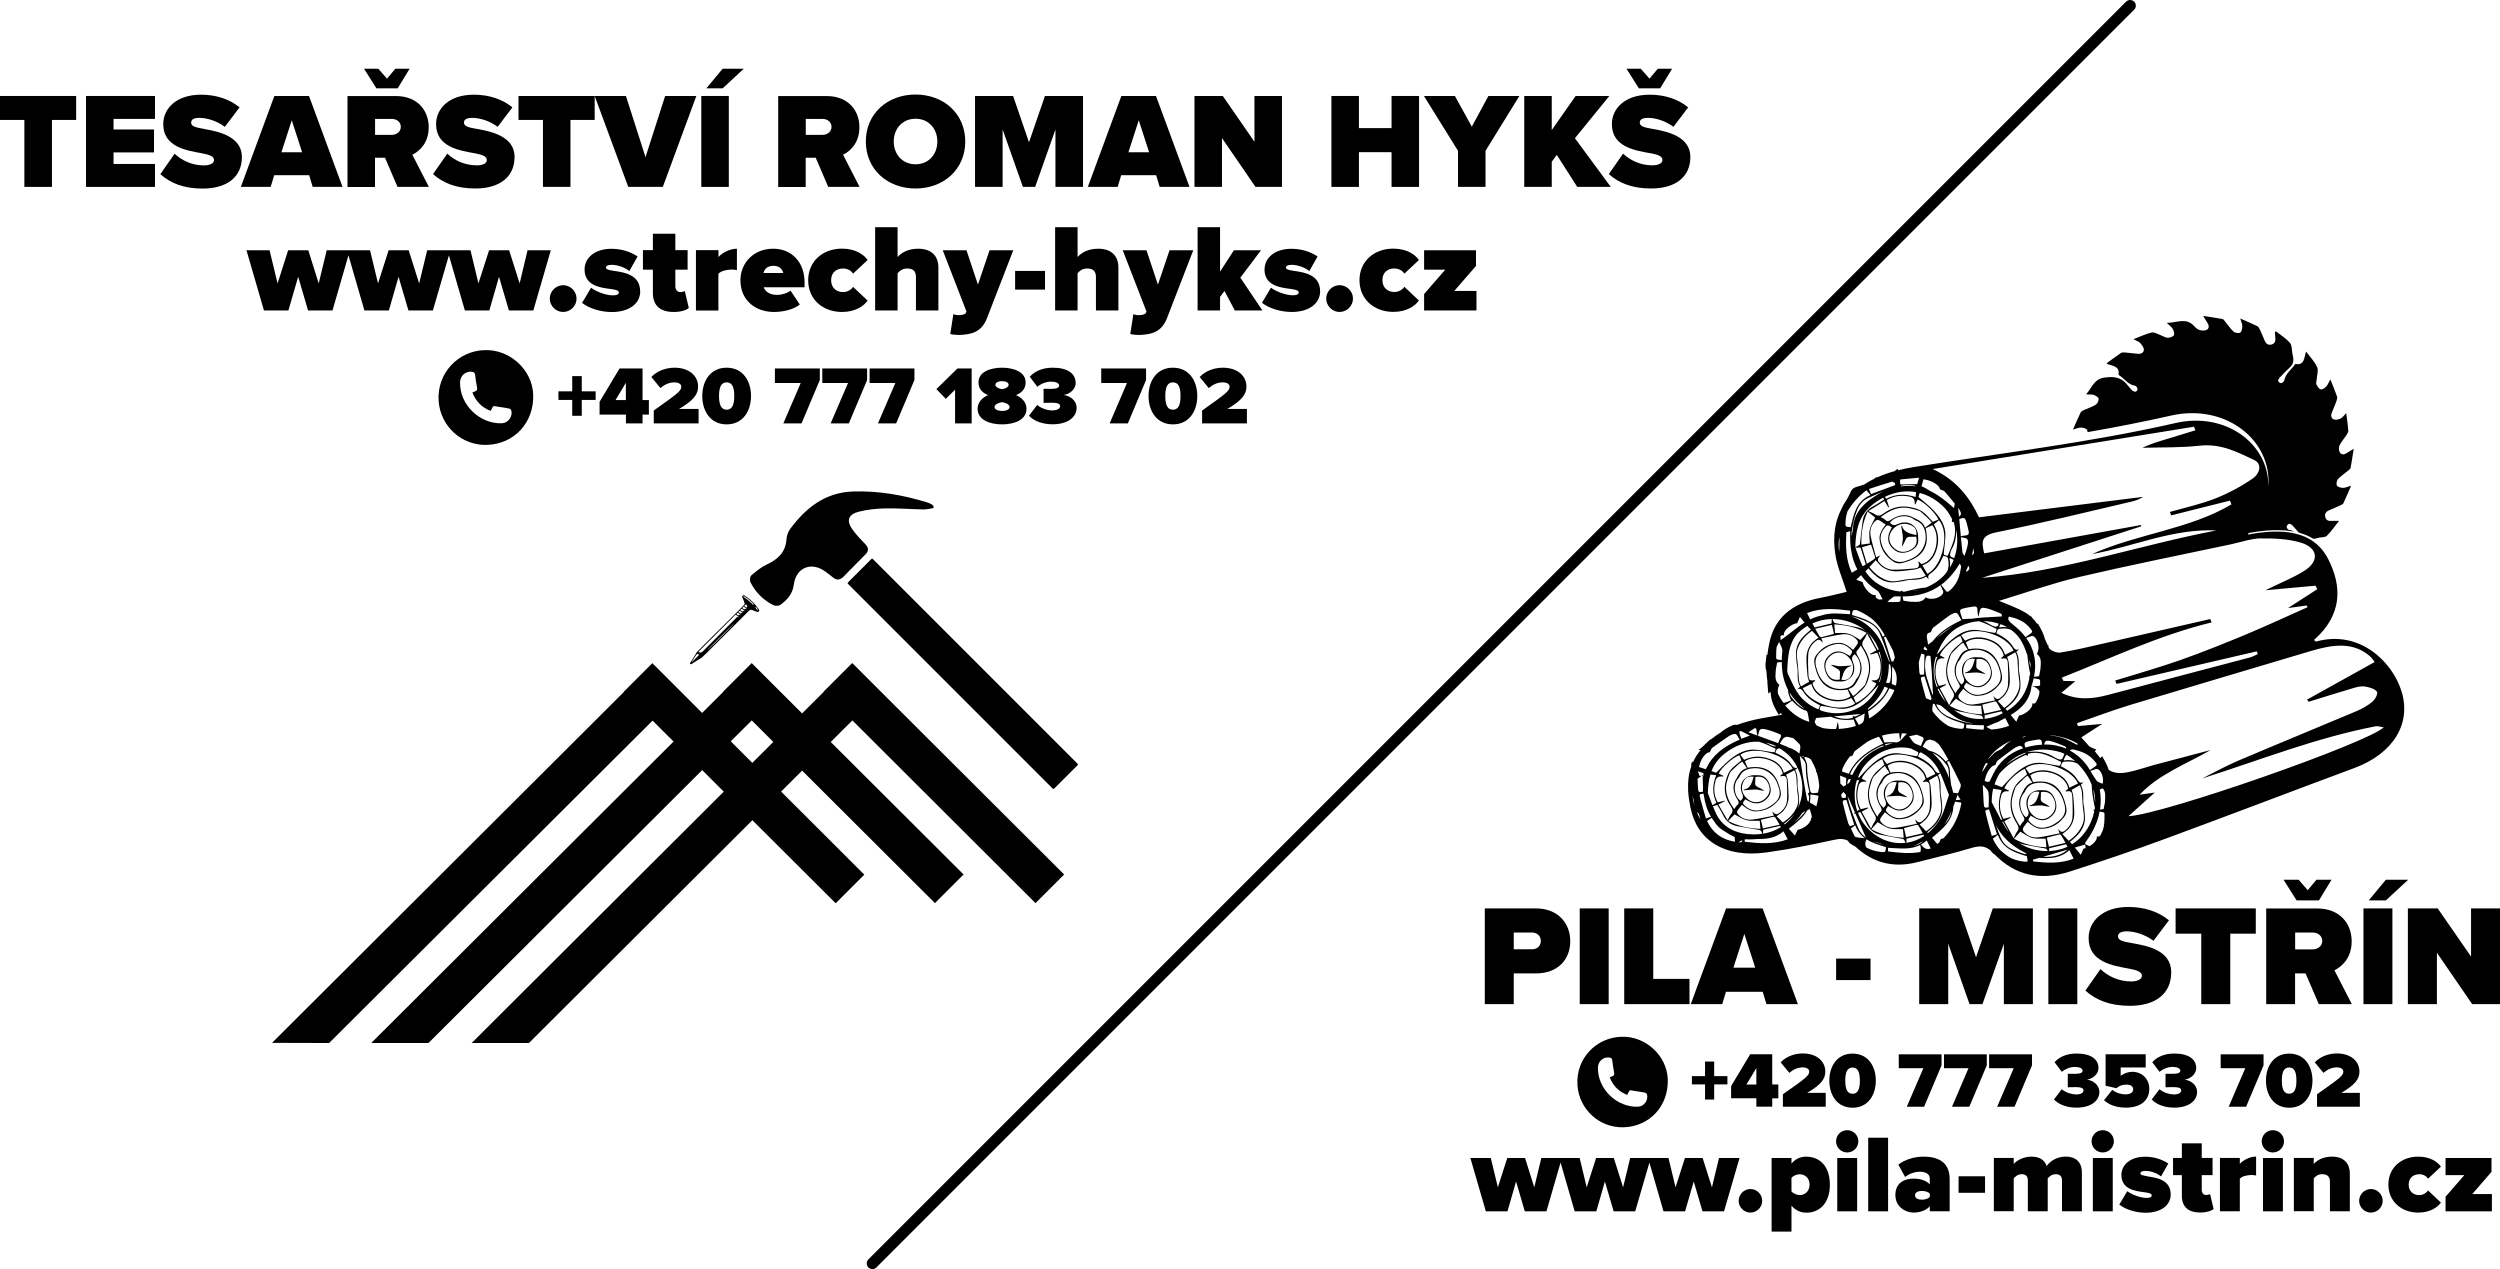 <?xml version="1.0" encoding="UTF-8"?>
<svg id="Vrstva_2" data-name="Vrstva 2" xmlns="http://www.w3.org/2000/svg" viewBox="0 0 311.81 158.28">
  <g id="Vrstva_1-2" data-name="Vrstva 1">
    <g>
      <path d="M212.37,96.66c-.06.05-.11.08-.16.12.06,0,.11,0,.17.01,0-.05,0-.09,0-.14Z"/>
      <path d="M266.98,42.85c.2.2.41.5.41.75,0,.38-.33.56-.72.53-.55-.05-1.1-.12-1.65-.17-.17-.01-.38-.02-.5.07-.6.41-1.18.85-1.77,1.28.06.06.07.08.08.09.64.26,1.57.22,1.4,1.34,0,.01.02.03.04.04.69.42,1.14,1.21,2.04,1.33.12.02.27.26.3.43.02.09-.17.33-.26.32-.16,0-.36-.1-.48-.22-.24-.24-.43-.53-.66-.78-.75-.86-1.66-.92-2.76-.76-1.32.19-1.55,1.32-2.26,2.07.32.07.61-.01.86.06.27.08.63.26.69.47.06.22-.13.63-.33.76-.44.29-.97.44-1.45.66-.17.08-.39.18-.46.33-.32.65-.59,1.33-.95,2.13.41-.11.69-.25.96-.25.28,0,.65.08.79.27.05.06.06.18.06.3,3.48-.61,6.95-1.28,10.38-2.06,6.89-1.58,12.67,3.12,12.17,8.87.14-5.24-5.21-9.4-11.56-7.95-10.74,2.46-21.82,3.75-32.76,5.51-.67.11-1.3.25-1.91.4.03-.05.05-.11.09-.17-.08.01-.12,0-.15.02-.07.04-.14.08-.19.14-.03.04-.06.06-.09.09-.76.21-1.47.46-2.12.75,0,0,0,0-.01,0-.16.03-.34.04-.4.19-.47.23-.9.47-1.3.74-.33.11-.66.22-.99.31-.34.1-.54.27-.68.58-.19.41-.38.82-.63,1.19-.2.29-.38.59-.5.9-.85,1.59-1.14,3.49-.81,5.68.23,1.56.9,3.06,1.42,4.73-1,.23-2.11.53-3.24.74-3.67.68-5.77,2.6-6.4,5.63-.11.51-.19,1.02-.25,1.52-.03-.03-.06-.06-.09-.09-.09.77-.25,1.48-.02,2.1.01.39.05.78.11,1.16,0,.27.03.55.05.82.02.25.05.51.07.81.08-.07.11-.1.13-.12.02-.02.06-.05.11-.09.02.05.04.1.06.15.04,1.04.51,1.86,1,2.71.12-.11.19-.18.25-.23.06.07.11.14.16.21-1,.18-1.8.32-2.6.46-1.08.2-2.09.47-3.04.82-.24-.09-.46.02-.67.11-.49.22-.95.49-1.35.84-.4.24-.78.51-1.14.8-.1.05-.2.1-.28.17-.3.27-.57.56-.86.83-.12.12-.27.21-.49.37.12,0,.21,0,.29,0-.18.23-.36.45-.52.7-.18.29-.33.57-.46.86-.02-.05-.03-.09-.05-.14-.1.13-.15.26-.15.39,0,.08,0,.17,0,.25-.34.95-.43,1.91-.39,2.87,0,0,0,0-.01,0,0,.07,0,.11.01.14,0,0,0,0,0,0,.04.69.14,1.38.28,2.07.82,4.15,4.26,6.31,9.33,5.66.08,0,.15-.02.23-.03,0,0,0,.01,0,.01.04-.01.09-.02.13-.03,2.78-.38,5.54-.96,8.27-1.55.72-.16,1.22-.12,1.69.12.09.18.22.33.41.44.18.1.36.2.54.31,2.04,1.89,4.57,2.75,7.8,1.9,2.2-.58,4.43-1.07,6.6-1.73,1.06-.32,1.74-.3,2.45.31.09.16.22.3.4.41.02.01.04.02.06.03,2.58,2.66,5.68,3.37,9.46,2.16,4.02-1.29,8.02-2.65,11.97-4.11,7.85-2.89,15.65-5.88,23.48-8.79,4.86-1.8,7.14-5.55,5.87-9.59-1.18-3.76-5.31-7.68-10.65-6.18-.05.01-.14-.1-.26-.2,3.51-3.08,3.54-6.64,1.77-10.09-1.89-3.69-5.94-3.82-10.03-3.05.04-.07.07-.13.11-.2,1.98-.36,3.94-.5,5.67-.17-.19-.11-.4-.19-.65-.22-.11-.01-.28-.24-.28-.38,0-.13.16-.34.28-.37.12-.03.33.08.44.19.28.28.52.6.79.9,0,0,0,0,0,0,.66.18,1.27.43,1.84.78.18-.02.37-.05.57-.12.35-.11.85-.03,1.08-.25.54-.52.97-1.16,1.53-1.87-.41,0-.66-.02-.91,0-.41.04-.72-.08-.81-.5-.09-.41.11-.67.49-.83.48-.19.94-.4,1.41-.62.14-.06.32-.14.37-.26.32-.67.6-1.35.96-2.18-.43.12-.71.27-.98.27-.28,0-.67-.09-.79-.28-.11-.19-.03-.64.13-.81.37-.4.85-.71,1.27-1.06.12-.1.28-.21.31-.34.14-.74.24-1.49.38-2.38-.37.23-.61.36-.83.51-.32.22-.69.28-.89-.05-.14-.23-.16-.65-.04-.9.22-.46.58-.84.86-1.27.11-.17.24-.39.23-.58-.05-.7-.16-1.39-.26-2.16-.27.27-.44.54-.69.67-.25.12-.61.21-.84.12-.34-.13-.43-.48-.26-.85.2-.47.39-.95.57-1.43.06-.18.13-.4.08-.56-.23-.68-.52-1.35-.84-2.16-.21.38-.31.68-.5.88-.18.19-.51.42-.7.37-.23-.06-.43-.39-.54-.64-.08-.17.03-.42.04-.64.03-.51.24-1.09.05-1.5-.3-.68-.86-1.24-1.37-1.94-.28.77-.18,1.75-1.33,1.55-.01,0-.04.02-.05.03-.44.68-1.19,1.15-1.35,2.03-.03.14-.24.31-.4.33-.11.02-.36-.17-.36-.28,0-.15.12-.34.24-.46.39-.42.79-.83,1.22-1.22.52-.46.49-1.01.34-1.61-.12-.48-.04-1.09-.31-1.42-.47-.58-1.15-.98-1.74-1.46-.05.02-.1.05-.15.07.02.27.02.53.05.8.04.39-.11.67-.49.77-.38.1-.65-.08-.81-.43-.2-.45-.38-.91-.59-1.36-.09-.19-.2-.42-.37-.51-.65-.32-1.32-.6-2.12-.95.12.42.27.7.26.97,0,.28-.08.68-.27.79-.19.11-.64.04-.82-.12-.4-.37-.71-.85-1.06-1.27-.1-.12-.21-.29-.34-.31-.74-.14-1.49-.24-2.39-.38.23.37.36.61.51.83.22.32.27.69-.05.89-.23.14-.62.13-.9.04-.27-.08-.51-.3-.71-.52-1-1.07-2.13-.39-3.4-.37.34.32.6.48.73.71.13.24.28.63.17.82-.11.2-.51.32-.78.32-.28,0-.55-.2-.83-.3-.39-.14-.82-.43-1.17-.35-.73.16-1.42.51-2.27.83.39.21.68.3.86.48ZM229.42,67.81c0,.34-.01.69-.02,1.05-.12-.7-.11-1.34.04-1.87,0,.27-.02.55-.02.82ZM211.11,99.39c.12.28.18.58.2.9,0,.03,0,.06.01.1-.1-.34-.17-.67-.22-.99ZM273.65,53.24c.06.14.11.29.17.43-1.1.34-2.21.68-3.31,1.01-1.13.34-2.27.67-3.31,1.17,2.38-.07,4.77,0,7.13-.26,2.69-.3,4.72.81,6.78,1.76,1.13.52.69,1.75-.1,2.3-1.42.99-3.03,1.86-4.7,2.52-1.81.71-3.77,1.14-5.67,1.68.05.14.1.29.16.43,2.44-.61,4.88-1.23,7.33-1.84.06.16.13.31.19.47-5.27,3.12-11.81,3.68-17.4,6.2,5.19-.93,10.06-3.21,15.53-2.95-9.79,1.85-19.18,5.2-29.24,5.91,6.61-2.14,13.22-4.28,19.84-6.42,0-.06,0-.12,0-.17-6.49,1.17-12.98,2.35-19.58,3.54-.33-1.47-.41-2.24,1.58-2.64,5.67-1.14,11.27-2.53,16.9-3.84.48-.11.95-.3,1.36-.57-6.74.84-13.48,1.68-20.48,2.55-1.08-2.29-2.68-4.59-5.78-6.02,10.87-1.76,21.74-3.52,32.61-5.28ZM254.51,83.23c-.02.37-.12.73-.19,1.11-.3.04-.49.07-.63.06.36-1.78.06-3.4-.98-4.83.2-.08.43-.17.68-.24.08-.02.21,0,.28.06.57.4.77,1.6.37,2.17.6.43.5,1.07.47,1.68ZM261.2,101.22c-.18.88-.54,1.74-1.13,2.55-.47.65-1.03,1.16-1.63,1.53-.09-.1-.17-.18-.27-.3.12-.1.23-.18.33-.27.73-.6,1.34-1.29,1.51-2.27.08-.44,0-.91-.03-1.36-.03-.43-.16-.86-.15-1.28.02-.67.03-1.33-.31-1.93.15-.13.26-.24.38-.35-.47.26-.66-.1-.86-.4-.44-.66-1.06-1.07-1.73-1.43-.09-.05-.18-.09-.27-.13.17-.6.18-.56.76-.6.53-.03.97.08,1.36.29.8.82,1.36,1.69,1.72,2.59.03.87.16,1.73.34,2.59.02.09.06.21.07.32,0,.06-.02.11-.03.17-.03.04-.08.07-.16.08.03.07.07.15.11.22ZM244.22,98.94c-.2-.02-.4-.04-.6-.06-.1-.35-.19-.7-.28-1.04-.08-.57-.15-1.14-.14-1.73,0-.35-.22-.71-.36-1.11.07-.03.16-.06.25-.09.51.94.98,1.91,1.44,2.87.14.3-.2.78-.32,1.17ZM244.52,99.74c-.28.04-.46.06-.59.05.07-.22.15-.44.22-.66.1.2.26.41.38.61ZM239.41,105.15c.17-.07.31-.15.47-.22-.14.1-.27.22-.41.29-.02-.02-.04-.05-.07-.07ZM239.43,105.24c-.25.13-.51.23-.78.3.25-.1.5-.22.75-.39,0,0,0,0,0,0,.01.03.02.06.03.09ZM237.77,105.11c0-.16.01-.32.02-.51.68-.16,1.37-.33,2.11-.5.03.05.06.11.09.16-.69.46-1.45.75-2.22.86ZM232.58,102.89c-.37-.45-.64-.97-.84-1.52.1-.03.19-.05.29-.09.25.45.52.89.74,1.37.36.8.95,1.29,1.76,1.46.93.2,1.86.34,2.79.52.09.02.18.11.22.2.04.09.08.19.12.29-1.81.22-3.69-.52-5.08-2.23ZM234.93,105.36c-.14-.04-.29-.06-.43-.11-.31-.1-.62-.23-.92-.36.3.1.6.19.89.3.15.06.31.11.46.17ZM231.1,89.53c-.85.24-1.63.1-2.37-.18,1.12-.1,2.21-.2,3.34-.3-.2.1-.39.21-.59.3-.11.05-.27-.03-.4-.05,0,0,0,.1.02.23ZM224.84,87.2c-.99-1.01-1.44-2.37-1.87-3.2-.02-.11-.04-.22-.06-.33.08-1.84.21-3.37,1.18-4.54.02-.02.03-.04.05-.05.09-.11.2-.2.31-.3.16-.15.34-.28.52-.42.14-.1.28-.2.45-.3.14.15.28.3.45.48-.12.1-.23.18-.33.27-.73.6-1.34,1.29-1.51,2.27-.08.44,0,.91.03,1.36.03.43.16.86.15,1.28-.02.67-.03,1.33.31,1.93-.15.13-.26.24-.38.35.47-.26.66.1.86.4.44.66,1.06,1.07,1.73,1.43.09.05.18.09.27.13-.09.3-.13.44-.23.51-.71-.3-1.38-.72-1.93-1.28ZM226.2,89.58s-.03.04-.04.06c0-.02-.02-.04-.03-.06.02,0,.04,0,.06,0ZM225.58,98.42c.04.19.2.49-.12.53.06.15.18.3.18.44,0,.21-.02.42-.05.62-.1-.07-.17-.14-.19-.22-.37-1.83-.64-3.68-.93-5.53.19.19.37.4.55.62.14.18.22.46.21.7-.03.97.15,1.9.35,2.84ZM224.33,99.05c-.03-.4-.16-.8-.14-1.2.02-.63.03-1.24-.3-1.81.12-.1.22-.19.32-.27.78,1.61.79,3.55-.04,5.16.08-.19.15-.38.19-.59.08-.41,0-.85-.03-1.28ZM223.42,95.34c-.43-.62-1.06-1-1.72-1.33-.09-.04-.18-.08-.27-.12.15-.47.19-.52.54-.55.46.28.9.61,1.3,1.03.38.41.68.88.92,1.37-.4.16-.59-.13-.77-.39ZM221.24,101.73c-.92.17-1.8.39-2.7.49-.7.08-1.35-.16-1.81-.71-.07-.08-.1-.29-.04-.38.15-.25.36-.48.57-.75.25.18.48.4.75.54.27.14.59.28.89.28,1.23,0,2.22-.51,2.97-1.46.42-.54.21-1.12.06-1.65-.55-1.91-1.83-2.67-3.88-2.35-.02,0-.05,0-.09-.01-.11-.26-.21-.52-.32-.78,1.25-.92,4.35-.3,4.72,1.54-.11.09-.22.18-.36.3.07.02.1.04.13.03.5-.11.7,0,.73.51.04.83.07,1.66.02,2.49-.04.57-.34,1.07-.79,1.45-.47.39-.59.38-1.06-.06.08.19.13.31.22.52ZM215.12,99.86c-.29.07-.57.14-.87.21-.45-.76-.52-1.57-.35-2.41.01-.06.04-.12.05-.18q.12-.72.86-.63s.1,0,.17-.06c-.2-.1-.41-.21-.61-.31.28-.7,1.71-1.98,2.57-2.29.09.21.17.43.26.65-.48.41-1.01.76-1.38,1.23-.3.38-.45.88-.58,1.35-.3,1.15-.02,2.22.65,3.18.24.35.28.62.01.95-.16.2-.26.45-.43.75-.4-.69-.77-1.31-1.14-1.96.3-.15.55-.29.8-.42,0-.03-.02-.05-.03-.08ZM217.54,98.57c.28-.02.55-.06.83-.07.28-.02.56-.05.83-.01.29.04.56.14.88.13-.28-.16-.55-.33-.84-.46-.25-.12-.37-.27-.33-.55.03-.23.02-.47.02-.7.67-.13,1.18.07,1.49.58.43.71.4,1.38-.09,1.94-.62.71-1.54.84-2.3.28-.7-.53-1-1.4-.58-2.22.27-.53.61-.69,1.28-.61-.24.67-.32,1.43-1.26,1.62.02.03.03.06.05.09ZM217.63,99.68c.36.17.66.37,1,.46.74.19,1.36-.08,1.85-.64.47-.54.44-1.15.2-1.76-.27-.68-.73-1.1-1.53-1.05-.03,0-.05,0-.08,0-1.44-.12-2.35,1.02-1.77,2.32.18.42.08.63-.22.87-.8-.6-.97-1.96-.33-2.75.06-.08.16-.14.19-.23.24-.54.65-.88,1.25-1.01.73-.15,1.43-.09,2.09.25.74.38,1.19.99,1.46,1.75.02.06.03.12.05.18.53,1.33-.17,2.05-1.4,2.7-.28.15-.6.22-.91.28-.8.16-1.46-.13-1.99-.69-.27-.28.12-.45.15-.66ZM216.5,97.22c-.49.83-.31,1.71.2,2.5.17.27.25.45-.02.69-.15.13-.24.32-.38.5-.78-1.09-1.3-2.21-.87-3.56.1-.32.19-.64.33-.95.07-.15.22-.27.34-.39.26-.25.52-.5.8-.74.12-.1.25-.18.4-.28.2.29.38.52.59.82-.8.19-1.05.86-1.38,1.41ZM216.34,101.57c.52.27.98.6,1.49.73.51.13,1.08.05,1.65.07.03.28.06.61.09,1.01-1.42-.06-2.74-.32-4.03-.98.33-.34.59-.62.8-.83ZM222.5,96.39c-.32-1.05-1.1-1.55-2.1-1.84-.98-.29-1.92-.22-2.87.22-.18-.23-.32-.43-.47-.63,1.6-1.2,5.66-.11,6.53,1.74-.34.16-.68.32-1.08.5ZM221.46,93.37c-.09.5-.09.49-.59.41-.6-.1-1.21-.21-1.82-.27-1.28-.13-2.32.45-3.26,1.2-.61.48-1.13,1.07-1.75,1.67-.17-.06-.36-.13-.57-.21.3-.78.79-1.5,1.6-2.15,1.35-1.08,2.86-1.58,4.31-1.51.71.2,1.39.55,2.08.87ZM220.19,92.62c.46.09.9.23,1.33.44-.06.03-.13.05-.18.04-.23-.05-.47-.13-.67-.26-.16-.09-.32-.15-.48-.23ZM214.05,96.69c-.47,1.18-.52,2.31.03,3.44-.18.1-.34.2-.5.3-.19-.5-.37-1.01-.57-1.51.02-.81.1-1.59.32-2.32.22.03.45.05.72.09ZM214.19,100.4c.24.42.52.83.73,1.28.36.75.94,1.2,1.76,1.36.92.18,1.86.31,2.79.48.09.02.18.11.22.19.04.09.08.19.12.28-.38.06-.77.09-1.19.08-2.06-.04-3.67-.84-4.51-2.44-.18-.35-.32-.71-.47-1.08.17-.05.34-.1.55-.15ZM219.63,102.25c.53-.13,1.04-.27,1.54-.38.07-.02.21.04.25.1.18.26.33.53.54.89-.72.16-1.38.31-2.08.46-.09-.38-.17-.7-.26-1.07ZM219.92,103.48c.68-.16,1.37-.31,2.11-.48.03.05.06.11.09.16-.65.41-1.4.69-2.23.82,0-.16.01-.31.02-.49ZM221.58,101.81c.31-.24.62-.42.85-.68.42-.49.64-1.09.65-1.72,0-.69-.06-1.39-.11-2.08-.02-.23-.12-.45-.2-.71.33-.18.66-.35,1.01-.54.32.51.28,1.07.31,1.63.03.5.06,1.01.14,1.51.08.46.09.9-.09,1.35-.35.85-.96,1.49-1.77,2.01-.28-.27-.54-.53-.8-.78ZM222.84,102.47c.36-.28.7-.58.96-.93-.02.03-.03.06-.05.09-.33.46-.72.85-1.15,1.19-.03-.03-.06-.06-.09-.09.12-.09.23-.17.33-.25ZM224.72,101.48c.09-.13.25-.22.44-.31-.06.09-.11.18-.19.27-.35.42-.75.79-1.17,1.15.33-.33.64-.69.92-1.11ZM224.75,94.29c.08.02.16.05.24.07-.04.02-.07.04-.11.07-.04-.05-.09-.09-.14-.13ZM222.67,87.98s0,0,0,0c.28-.18.55-.38.85-.59.54.59,1.12,1.08,1.81,1.28.22.27.2.8.34,1.37-1.22-.37-2.24-1.11-3.02-2.05ZM223.39,86.89c-.1-.14-.16-.33-.19-.52.44.72,1.04,1.38,1.84,2-.67-.29-1.18-.85-1.65-1.48ZM230.99,66.1c.05-.37.11-.75.2-1.11.11-.45.25-.9.42-1.33.26-.66.7-1.21,1.34-1.52.63-.29,1.26-.57,1.9-.84-2.08,1.15-3.74,2.45-3.75,4.83-.04-.01-.07-.03-.11-.04ZM231.1,66.15c-.08.24-.12.49-.17.74,0-.21,0-.41.02-.62,0-.03.01-.06.02-.09.04-.01.09-.03.13-.04h0ZM233.34,63.12c.49-.44,1.02-.77,1.55-1.06.03.09.06.16.09.26-.43.27-.86.57-1.32.81-.77.4-1.22,1.02-1.34,1.85-.14.94-.22,1.89-.34,2.84-.01.09-.1.19-.18.23-.13.07-.27.11-.4.2,0,0,0-.01,0-.02.06-1.89.3-3.65,1.94-5.11ZM235.34,62.37c.78-.49,1.64-.61,2.55-.48.07,0,.13.03.19.04q.77.08.73.84s0,.1.07.17c.1-.21.2-.42.29-.63.77.24,2.22,1.63,2.6,2.48-.22.1-.45.2-.68.3-.47-.46-.87-.98-1.39-1.33-.42-.28-.97-.41-1.48-.51-1.25-.25-2.37.1-3.35.83-.36.26-.64.32-1.02.06-.22-.15-.5-.24-.83-.39.71-.44,1.35-.85,2.02-1.26.18.29.34.54.49.79.03-.01.05-.02.08-.03-.09-.28-.18-.57-.28-.87ZM243.98,66.12c.25,1.19.14,2.4-.24,3.49-.11-.04-.22-.07-.33-.12-.1-.04-.22-.23-.2-.33.04-.24.11-.48.23-.69.42-.75.56-1.53.53-2.35ZM243.26,69.63c.14.07.27.13.41.2-.13.34-.29.66-.48.97.06-.35.05-.72-.06-1.13.04,0,.08-.02.12-.03ZM244.43,70.3c.1.13.18.31.16.45-.15.97-.41,1.9-1.13,2.63-.12.12-.24.24-.37.34-.16.13-.29.12-.43-.07-.17-.24-.36-.47-.55-.71.91-.68,1.67-1.57,2.31-2.64ZM245.49,70.57c.11.12.15.27.12.45-.12.11-.22.2-.3.28-.04-.02-.08-.04-.11-.06.09-.22.19-.44.29-.67ZM245.02,69.34c-.13-.16-.24-.33-.26-.5-.07-.6-.13-1.21-.19-1.83.1.02.19.03.29.04.48.06.63.21.59.68-.03.32-.12.63-.21.94-.06.22-.14.44-.22.67ZM245.14,66.79c-.19,0-.39.05-.58.1-.07-.69-.13-1.39-.19-2.14.03-.01.06-.02.09-.04.51-.19.62-.15.78.35.12.4.21.8.3,1.21.07.31-.03.49-.39.51ZM244.33,64.42s0,0,0,0c-.03-.35-.06-.71-.1-1.09.12.15.2.33.29.5.12.25.07.45-.19.59ZM239.09,102.74c-.92.18-1.8.41-2.7.51-.7.08-1.35-.18-1.82-.76-.07-.09-.1-.31-.04-.4.15-.27.36-.51.57-.79.25.2.48.43.75.58.28.15.59.3.89.3,1.23.01,2.22-.53,2.96-1.54.42-.57.2-1.19.05-1.76-.56-2.04-1.85-2.86-3.9-2.53-.02,0-.05,0-.09-.02-.11-.27-.22-.55-.33-.83,1.25-.98,4.35-.29,4.73,1.67-.11.09-.22.19-.36.32.07.02.1.04.13.04.5-.11.7,0,.73.55.05.88.08,1.77.03,2.65-.03.6-.33,1.14-.78,1.54-.46.41-.59.4-1.06-.07.08.2.14.33.23.55ZM232.96,100.71c-.29.07-.57.14-.87.22-.45-.81-.53-1.67-.36-2.57.01-.06.04-.13.05-.19q.11-.77.86-.67s.1,0,.17-.06c-.2-.11-.41-.22-.61-.33.27-.75,1.7-2.1,2.56-2.42.09.23.18.46.27.69-.47.44-1,.8-1.37,1.3-.3.4-.45.94-.57,1.44-.3,1.23,0,2.37.67,3.4.24.37.29.66.02,1.02-.16.21-.26.48-.42.8-.4-.73-.78-1.41-1.16-2.1.29-.16.55-.3.8-.44,0-.03-.02-.05-.03-.08ZM234.03,85.25c-.27.75-1.7,2.1-2.56,2.42-.09-.23-.18-.46-.27-.69.47-.44,1-.8,1.37-1.3.3-.4.45-.94.57-1.44.3-1.23,0-2.37-.67-3.4-.24-.37-.29-.66-.02-1.02.16-.21.26-.48.42-.8.4.73.78,1.41,1.16,2.1-.29.16-.55.3-.8.44,0,.03.02.05.03.08.29-.07.57-.14.87-.22.45.81.53,1.67.36,2.57-.01.06-.04.13-.05.19q-.11.77-.86.67s-.1,0-.17.06c.2.11.41.22.61.33ZM227.13,79.62c.92-.18,1.8-.41,2.7-.51.7-.08,1.35.18,1.82.76.07.09.1.31.04.4-.15.27-.36.51-.57.79-.25-.2-.48-.43-.75-.58-.28-.15-.59-.3-.89-.3-1.23-.01-2.22.53-2.96,1.54-.42.57-.2,1.19-.05,1.76.56,2.04,1.85,2.86,3.9,2.53.02,0,.05,0,.09.02.11.27.22.55.33.83-1.25.98-4.35.29-4.73-1.67.11-.09.22-.19.36-.32-.07-.02-.1-.04-.13-.04-.5.11-.7,0-.73-.55-.05-.88-.08-1.77-.03-2.65.03-.6.33-1.14.79-1.54.46-.41.59-.4,1.06.07-.08-.2-.14-.33-.23-.55ZM230.86,83c-.28.02-.55.06-.83.07-.28.01-.56.04-.83,0-.29-.04-.56-.15-.88-.15.28.17.55.35.84.5.26.13.37.29.33.59-.03.25-.01.5-.02.74-.67.14-1.18-.08-1.5-.63-.43-.76-.41-1.48.08-2.07.62-.76,1.54-.89,2.3-.28.7.57,1.01,1.5.59,2.38-.27.56-.6.73-1.28.64.24-.71.31-1.52,1.25-1.72-.02-.03-.03-.06-.05-.09ZM230.75,81.82c-.36-.18-.67-.4-1-.5-.75-.21-1.36.08-1.85.67-.47.57-.43,1.22-.19,1.87.27.72.74,1.18,1.54,1.13.03,0,.05,0,.08,0,1.45.14,2.34-1.07,1.76-2.46-.19-.45-.09-.68.22-.93.81.64.98,2.1.35,2.94-.06.08-.15.15-.19.24-.24.58-.64.94-1.24,1.07-.73.16-1.43.09-2.09-.28-.74-.41-1.2-1.06-1.47-1.87-.02-.06-.03-.13-.05-.19-.54-1.42.16-2.18,1.38-2.86.28-.15.6-.23.91-.3.8-.17,1.46.15,2,.75.27.3-.12.48-.15.7ZM231.9,84.45c.49-.88.3-1.82-.21-2.67-.18-.29-.25-.48.02-.74.15-.14.24-.34.37-.53.78,1.17,1.31,2.37.89,3.8-.1.34-.19.68-.32,1.01-.07.16-.21.29-.34.42-.26.27-.52.53-.79.78-.12.11-.25.19-.39.3-.21-.3-.38-.56-.59-.88.8-.19,1.05-.91,1.37-1.49ZM232.03,79.82c-.52-.29-.98-.65-1.5-.79-.51-.14-1.08-.06-1.65-.08-.03-.3-.06-.65-.1-1.08,1.42.08,2.75.35,4.04,1.07-.32.36-.59.65-.79.88ZM225.91,85.3c.32,1.12,1.11,1.66,2.12,1.98.99.32,1.92.25,2.87-.22.18.25.33.46.48.67-1.59,1.27-5.66.09-6.54-1.9.34-.17.68-.34,1.08-.53ZM234.3,81.36s.08-.05.12-.07c.4,1.21.41,2.54.03,3.76-.03,0-.06,0-.09-.01.46-1.26.5-2.46-.05-3.67ZM235.05,85.64c.14.05.27.11.43.17-.14.27-.24.53-.39.75-.58.83-1.32,1.46-2.13,1.98,0-.1.03-.18.08-.23.94-.8,1.59-1.68,2.01-2.67ZM236.13,81.24c.07.25.14.51.21.76-.06.16-.15.34-.19.49-.07,0-.15.02-.22.02-.32-1-.63-1.99-.96-3.03.07-.02.15-.05.23-.07.33.6.63,1.22.94,1.82ZM235.41,75.06c.41-.36.74-.7,1.01-.68.23.02.43,0,.65.01-.01.17-.03.34-.05.51,0,.06-.11.16-.17.17-.48.02-.96.04-1.44,0ZM236.46,85.51c-.2-.08-.38-.14-.51-.19.02-.75.03-1.47.05-2.19.56.59.69,1.45.46,2.38ZM235.78,84.89c-.06.26-.14.35-.41.29-.04,0-.09-.01-.13-.02.24-.72.35-1.51.35-2.36.07.04.12.09.18.14.12.64.14,1.29,0,1.95ZM235.65,85.85c.22.08.42.15.63.22-.5,1.29-1.61,2.64-3.14,3.54-.03-.31-.12-.63-.15-.88,1.1-.69,2.05-1.57,2.67-2.88ZM236.88,91.46s0,0,0,0c0,.28.04.55.14.84.04-.18.08-.36.11-.54.02-.12.05-.22.08-.3.21,0,.42.02.63.04-.5.47-.79,1-1.18,1.07-.04,0-.08.02-.12.03-.49-.05-.99-.05-1.52.01-.07-.21-.14-.41-.21-.61-.03-.1-.05-.18-.07-.26.68-.19,1.4-.29,2.14-.29ZM236.08,92.71c-.33.08-.65.17-.94.27,0-.04,0-.1-.01-.16.33-.09.65-.12.96-.11ZM235.02,93.03c-1.95.7-3.24,1.94-3.99,3.64-.1-.04-.19-.07-.29-.11.14-.27.24-.53.39-.75.92-1.31,2.19-2.16,3.6-2.8.08-.04.18,0,.29.02ZM231.6,97.29c.09.01.17.02.27.03-.46,1.26-.5,2.46.05,3.67-.1.06-.18.11-.28.17-.41-1.24-.43-2.64-.04-3.88ZM235.37,99.35c.28-.02.55-.06.83-.07.28-.01.56-.04.83,0,.29.04.56.15.88.15-.28-.17-.55-.35-.84-.5-.26-.13-.37-.29-.33-.59.03-.25.01-.5.02-.74.67-.14,1.18.08,1.5.63.43.76.41,1.48-.08,2.07-.62.76-1.54.89-2.3.28-.7-.57-1.01-1.5-.59-2.38.27-.56.6-.73,1.28-.64-.24.71-.31,1.52-1.25,1.72.02.03.03.06.05.09ZM235.47,100.53c.36.18.67.4,1,.5.75.21,1.36-.08,1.85-.67.47-.57.43-1.22.19-1.87-.27-.72-.74-1.18-1.54-1.13-.03,0-.05,0-.08,0-1.45-.14-2.34,1.07-1.76,2.46.19.45.09.68-.22.93-.81-.64-.98-2.1-.35-2.94.06-.08.15-.15.19-.24.24-.58.64-.94,1.24-1.07.73-.16,1.43-.09,2.09.28.74.41,1.2,1.06,1.47,1.87.02.06.03.13.05.19.54,1.42-.16,2.18-1.38,2.86-.28.15-.6.23-.91.3-.8.17-1.46-.15-2-.75-.27-.3.12-.48.14-.7ZM234.32,97.91c-.49.88-.3,1.82.21,2.67.18.29.25.48-.02.74-.15.14-.24.34-.37.53-.78-1.17-1.31-2.37-.89-3.8.1-.34.19-.68.32-1.01.07-.16.21-.29.34-.42.26-.27.52-.53.79-.78.12-.11.25-.19.39-.3.21.3.38.56.59.88-.8.19-1.05.91-1.37,1.49ZM234.19,102.54c.52.29.98.65,1.5.79.51.14,1.08.06,1.65.08.03.3.06.65.1,1.08-1.42-.08-2.75-.35-4.04-1.07.32-.36.59-.65.79-.88ZM240.32,97.06c-.32-1.12-1.11-1.66-2.12-1.98-.99-.32-1.92-.25-2.87.22-.18-.25-.33-.46-.48-.67,1.59-1.27,5.66-.09,6.54,1.9-.34.17-.68.34-1.08.53ZM238.68,94.26c-.61-.11-1.21-.23-1.82-.3-1.28-.15-2.32.47-3.25,1.25-.61.51-1.13,1.14-1.74,1.77-.04-.01-.08-.03-.12-.05.19-.49.43-.96.75-1.37,1.53-1.91,3.8-2.66,5.82-2.21.32.15.64.32.95.48-.09.53-.09.52-.59.43ZM238.95,92.78c-.38-.13-.57-.62-.85-.94.31-.05.65-.16.96-.21.21.09.43.18.64.26.2.08.28.19.18.42-.11.24-.2.49-.29.74-.21-.09-.42-.19-.65-.27ZM239.37,83.6c-.02-.32-.04-.65-.05-.98.08-.37.18-.74.33-1.11.15.06.28.1.38.14-.02.85-.04,1.65-.05,2.47-.52.1-.58.06-.61-.51ZM239.9,80.97c.06-.12.11-.24.17-.36.09.13.2.26.31.39-.02.04-.04.07-.06.12-.15-.05-.28-.1-.43-.15ZM238.52,75.06c-.37,0-.74-.09-1.12-.14-.05-.23-.08-.4-.1-.53,1.92,0,3.47-.49,4.73-1.4.1.22.22.49.33.76.03.08,0,.21-.04.29-.36.6-1.55.85-2.15.47-.39.63-1.04.56-1.65.55ZM238.44,73.74c.35-.07.7-.15,1.05-.21-.35.1-.7.17-1.05.21ZM242.89,71.22c-.13.17-.25.36-.39.51-.65.69-1.42,1.19-2.25,1.54-.83.08-1.64.26-2.45.46-.06.01-.12.04-.18.06-.1,0-.2,0-.31,0-.04-.03-.07-.07-.08-.14-.08.04-.15.08-.23.13-1.75-.17-3.38-1.03-4.34-2.52.11-.12.23-.24.37-.38.11.12.2.22.29.32.64.71,1.39,1.29,2.37,1.42.44.06.91-.04,1.36-.09.43-.05.85-.2,1.27-.21.67,0,1.33-.03,1.91-.4.14.14.26.26.37.37-.29-.46.05-.67.34-.88.63-.47,1-1.12,1.31-1.81.04-.09.08-.19.12-.28.61.15.58.15.65.74.06.45-.02.83-.14,1.18ZM237.27,66.44c.03.28.08.56.06.84-.02.29-.11.57-.09.9.15-.29.32-.57.44-.87.11-.26.27-.38.57-.36.25.02.5,0,.74-.02.18.67,0,1.2-.53,1.54-.73.47-1.45.48-2.07.02-.8-.59-.99-1.51-.44-2.3.52-.74,1.44-1.09,2.34-.7.58.25.77.58.73,1.26-.73-.21-1.55-.25-1.8-1.19-.03.02-.06.04-.09.06.04.28.1.55.13.83ZM235.54,66.8c-.16.76.17,1.37.79,1.83.6.44,1.25.38,1.89.1.71-.31,1.13-.79,1.02-1.6,0-.03,0-.05,0-.08.04-1.47-1.23-2.32-2.58-1.67-.43.21-.67.12-.94-.18.59-.84,2.03-1.09,2.92-.48.09.06.16.15.26.18.59.21.98.6,1.15,1.21.21.73.18,1.44-.14,2.12-.36.76-.98,1.26-1.77,1.57-.06.02-.13.04-.19.06-1.39.61-2.2-.07-2.96-1.27-.17-.27-.27-.6-.36-.91-.22-.8.05-1.48.62-2.05.28-.28.49.1.71.12-.16.37-.36.69-.43,1.03ZM238.52,64.49c-.92-.45-1.85-.22-2.65.33-.28.19-.47.27-.74.02-.15-.14-.35-.23-.56-.35,1.12-.84,2.28-1.43,3.74-1.07.35.09.7.16,1.03.28.17.06.3.2.44.32.28.25.56.5.83.77.12.11.21.25.33.39-.29.22-.54.41-.84.64-.25-.79-.98-1.02-1.58-1.32ZM235.19,65.43c-.18.26-.4.5-.53.79-.13.28-.26.61-.24.91.07,1.24.68,2.22,1.74,2.92.6.4,1.2.15,1.76-.03,2-.65,2.73-2,2.27-4.05,0-.02,0-.05,0-.09.27-.12.54-.24.81-.37,1.06,1.22.59,4.38-1.35,4.85-.1-.1-.21-.21-.34-.35-.02.07-.03.1-.03.13.14.5.04.71-.5.76-.88.08-1.77.16-2.65.15-.61,0-1.16-.28-1.59-.72-.44-.45-.44-.57,0-1.07-.19.09-.32.15-.54.25-.24-.92-.53-1.8-.69-2.7-.13-.7.08-1.37.64-1.87.09-.08.3-.11.4-.06.28.14.53.34.83.54ZM240.18,71.79c-.53.35-1.13.34-1.71.4-.54.05-1.07.12-1.6.23-.49.1-.96.14-1.45-.02-.93-.31-1.64-.89-2.26-1.68.27-.29.53-.57.79-.85.28.3.49.61.78.82.55.4,1.2.59,1.87.57.74-.03,1.47-.13,2.21-.23.24-.03.47-.15.74-.24.21.33.41.65.63.99ZM233.19,66.11c-.11.53.01,1.1.03,1.67-.3.04-.65.09-1.07.15-.02-1.44.17-2.79.8-4.13.38.31.69.57.93.76-.25.54-.58,1.02-.69,1.55ZM233.36,67.92c.18.53.35,1.03.5,1.54.02.07-.02.21-.09.26-.26.19-.54.36-.92.6-.22-.72-.41-1.38-.62-2.07.39-.11.74-.21,1.13-.32ZM240.38,71.57c-.19-.34-.38-.67-.61-1.06,1.1-.38,1.58-1.2,1.84-2.22.25-1.01.12-1.95-.41-2.89.24-.19.44-.35.64-.51,1.38,1.55.47,5.71-1.46,6.69ZM232.06,68.29c.21.68.42,1.37.65,2.11-.12.07-.25.16-.39.24-.37-.76-.61-1.56-.91-2.34.2,0,.4,0,.64,0ZM234.08,73.62c.38.23.49.75.73,1.14-.14,0-.3,0-.45.02,0,0,0,0,0,0-.22-.11-.53-.2-.39-.57-.64.18-1.57-.99-1.65-1.6-.25-.1-.49-.19-.8-.31.22-.2.41-.39.6-.56.52.74,1.18,1.39,1.96,1.88ZM231.58,76.09c.87.38,1.67.84,2.25,1.42.51.51.9,1.11,1.25,1.73-.08.06-.16.12-.25.19-.69-1.85-2.31-2.25-3.84-2.73.06-.6.09-.65.59-.6ZM231.73,77.11c.44.14.88.31,1.3.51.64.3,1.17.78,1.44,1.44.44,1.07.86,2.16,1.17,3.27.02.07.03.15.05.22-.02,0-.03,0-.05,0-.22-.56-.43-1.12-.66-1.68,0,0,0-.02,0-.03,0,0,0,0,0,0-.03-.07-.06-.15-.09-.23-.8-1.87-2.28-3.18-4.05-3.74.3.07.61.13.91.23ZM231.43,77.87c1.42.66,2.4,1.82,2.9,3.16-.05.01-.09.03-.14.04-.25-.45-.52-.89-.74-1.37-.36-.8-.95-1.29-1.76-1.46-.93-.2-1.86-.34-2.79-.52-.09-.02-.18-.11-.22-.2-.05-.1-.08-.2-.13-.31.97,0,1.93.22,2.88.66ZM228.74,79.07c-.53.14-1.03.28-1.54.4-.07.02-.21-.04-.25-.1-.18-.27-.33-.56-.55-.95.72-.17,1.38-.32,2.08-.48.09.4.17.75.27,1.14ZM228.44,77.76c-.68.16-1.37.33-2.11.5-.09-.16-.19-.34-.28-.51.8-.35,1.6-.53,2.41-.54,0,.17-.01.35-.02.55ZM226.79,79.53c-.31.26-.62.45-.84.72-.42.52-.64,1.15-.64,1.83,0,.74.06,1.48.13,2.21.02.24.13.48.2.75-.33.19-.66.37-1.01.57-.32-.55-.29-1.15-.32-1.74-.03-.54-.07-1.08-.15-1.61-.08-.49-.1-.96.08-1.44.35-.91.95-1.58,1.76-2.14.28.29.54.57.8.84ZM227.54,88.09c.61.11,1.21.23,1.82.3,1.28.15,2.32-.47,3.25-1.25.59-.5,1.1-1.11,1.7-1.72-.34.86-.88,1.64-1.65,2.27-1.62,1.32-3.68,1.55-5.47.96-.08-.04-.16-.08-.24-.12.09-.53.09-.52.59-.43ZM232.52,89.01s.04,0,.06,0c-.09.37-.02.9-.3,1.15-.11.09-.25.18-.43.26-.04-.04-.08-.1-.12-.17-.1-.2-.22-.39-.37-.64.4-.19.78-.39,1.16-.6ZM232.88,92.53c.45-.26.93-.47,1.43-.64.07.04.14.11.19.22.1.2.22.39.37.64-1.76.84-3.39,1.84-4.29,3.76-.3-.1-.58-.2-.85-.29.02-.13.05-.25.08-.37.23-.52.53-1.01.89-1.47.12-.08.24-.13.35-.12.11-.22.16-.46.3-.58,0,0,.02-.02.03-.03.49-.39,1-.75,1.5-1.12ZM230.45,97.46c.05-.26.14-.34.39-.29-.04.11-.09.21-.12.32-.04.12-.16.22-.32.32.01-.12.02-.23.05-.35ZM230.58,99.57c.27.59.52,1.18.78,1.77-.04.02-.08.05-.12.08,0,.03.02.05.03.08.05-.01.1-.03.14-.04.44,1,.88,2,1.32,3-.42-.29-.76-.67-.96-1.16-.44-1.07-.86-2.16-1.17-3.27-.06-.21-.11-.42-.15-.64.04.06.1.12.13.18ZM237.48,103.28c.53-.14,1.03-.28,1.54-.4.07-.02.21.04.25.1.18.27.33.56.55.95-.72.17-1.38.32-2.08.48-.09-.4-.17-.75-.27-1.14ZM239.44,102.83c.31-.26.62-.45.84-.72.42-.52.64-1.15.64-1.83,0-.74-.06-1.48-.13-2.21-.02-.24-.13-.48-.2-.75.33-.19.66-.37,1.01-.57.32.55.29,1.15.32,1.74.03.54.07,1.08.15,1.61.08.49.1.96-.08,1.44-.35.91-.95,1.58-1.76,2.14-.28-.29-.54-.57-.8-.84ZM241.23,95.94c-.44-.66-1.06-1.07-1.73-1.43-.09-.05-.18-.09-.27-.13.11-.4.17-.51.35-.55.71.37,1.36.92,1.87,1.65.2.28.36.58.51.9-.37.13-.55-.16-.74-.44ZM241,93.91c.76.26,1.32.87,1.83,1.55.14.19.22.5.22.74,0,.29.03.58.06.87-.44-1.23-1.08-2.32-2.1-3.16ZM243.39,101.2c-.09.45-.26.87-.56,1.26-.11.13-.23.25-.34.38.36-.51.65-1.05.9-1.64ZM242.69,94.97c-.59-.66-1.24-1.18-2.05-1.33-.26-.18-.53-.35-.84-.51.12-.23.24-.46.4-.66.11-.14.39-.25.56-.21.17.04.33.08.49.13.27.17.52.35.67.58.4.57.75,1.17,1.09,1.78-.11.07-.2.14-.32.22ZM240.82,87.33c-.18-.09-.42-.15-.6-.24-.21-.73-.42-1.46-.59-2.18-.11-.46-.06-.48.41-.53.29.9.57,1.81.87,2.74-.03.07-.06.14-.08.21ZM240.34,84.64c-.23-.82-.33-1.69-.14-2.56.06-.26.14-.35.41-.29.05.01.1.02.16.03.14,1.39.22,2.79.29,4.18-.02.01-.04.03-.06.04,0,.03.02.05.03.08.01,0,.03,0,.04-.01,0,.13.01.25.02.38,0,.07-.03.13-.04.2-.26-.68-.5-1.36-.69-2.05ZM240.5,81.17s0-.01,0-.02c0,.01.01.02.02.03-.01,0-.02,0-.03-.01ZM241.03,79.99c-.18.14-.35.27-.55.41-.04-.48-.27-.98-.09-1.35.15-.12.3-.2.43-.19.11-.23.16-.47.31-.59.67-.53,1.36-1.03,2.05-1.53.15-.11.34-.18.52-.26.25-.1.44-.04.57.23.1.2.22.39.37.64-1.38.65-2.66,1.41-3.59,2.63ZM249.02,78.45c-.09.53-.09.52-.59.43-.61-.11-1.21-.23-1.82-.3-1.28-.15-2.32.47-3.25,1.25-.61.51-1.13,1.14-1.74,1.77-.01,0-.03,0-.04-.01.25-.66.58-1.31,1.04-1.93.99-1.34,2.57-2.06,4.19-2.18.76.21,1.48.61,2.21.97ZM247.39,77.47c.66,0,1.3.12,1.91.32-.03.07-.05.14-.08.2-.05.1-.23.2-.33.18-.23-.05-.47-.15-.67-.28-.27-.17-.55-.31-.83-.42ZM248.85,87.35c-.92.18-1.8.41-2.7.51-.7.08-1.35-.18-1.82-.76-.07-.09-.1-.31-.04-.4.15-.27.36-.51.57-.79.25.2.48.43.75.58.28.15.59.3.89.3,1.23.01,2.22-.53,2.96-1.54.42-.57.2-1.19.05-1.76-.56-2.04-1.85-2.86-3.9-2.53-.02,0-.05,0-.09-.01-.11-.27-.22-.55-.33-.83,1.25-.98,4.35-.29,4.73,1.67-.11.09-.22.19-.36.32.07.02.1.04.13.04.5-.11.7,0,.73.55.05.88.08,1.77.03,2.65-.03.6-.33,1.14-.79,1.54-.46.41-.59.4-1.06-.07.08.2.14.33.23.55ZM241.94,85.85c.29-.16.55-.3.8-.44,0-.03-.02-.05-.03-.08-.29.07-.57.14-.87.22-.45-.81-.53-1.67-.36-2.57.01-.06.04-.13.05-.19q.11-.77.86-.67s.1,0,.17-.06c-.2-.11-.41-.22-.61-.33.27-.75,1.7-2.1,2.56-2.42.09.23.18.46.27.69-.47.44-1,.8-1.37,1.3-.3.4-.45.94-.57,1.44-.3,1.23,0,2.37.67,3.4.24.37.29.66.02,1.02-.16.21-.26.48-.42.8-.4-.73-.78-1.41-1.16-2.1ZM242.7,87.58c-.47-.53-.79-1.08-1.04-1.65.04-.01.07-.02.12-.04.25.45.52.89.74,1.37.05.12.12.22.19.32ZM245.12,83.97c.28-.02.55-.06.83-.07.28-.01.56-.04.83,0,.29.04.56.15.88.15-.28-.17-.55-.35-.84-.5-.26-.13-.37-.29-.33-.59.03-.25.01-.5.02-.74.67-.14,1.18.08,1.5.63.43.76.41,1.48-.08,2.07-.62.76-1.54.89-2.3.28-.7-.57-1.01-1.5-.59-2.38.27-.56.6-.73,1.28-.64-.24.71-.31,1.52-1.25,1.72.02.03.03.06.05.09ZM245.22,85.15c.36.18.67.4,1,.5.75.21,1.36-.08,1.85-.67.47-.57.43-1.22.19-1.87-.27-.72-.74-1.18-1.54-1.13-.03,0-.05,0-.08,0-1.45-.14-2.34,1.07-1.76,2.46.19.45.09.68-.22.93-.81-.64-.98-2.1-.35-2.94.06-.08.15-.15.19-.24.24-.58.64-.94,1.24-1.07.73-.16,1.43-.09,2.09.28.74.41,1.2,1.06,1.47,1.87.02.06.03.13.05.19.54,1.42-.16,2.18-1.38,2.86-.28.15-.6.23-.91.3-.8.17-1.46-.15-2-.75-.27-.3.12-.48.15-.7ZM244.07,82.52c-.49.88-.3,1.82.21,2.67.18.29.25.48-.02.74-.15.14-.24.34-.37.53-.78-1.17-1.31-2.37-.89-3.8.1-.34.19-.68.32-1.01.07-.16.21-.29.34-.42.26-.27.52-.53.79-.78.12-.11.25-.19.39-.3.21.3.38.56.59.88-.8.19-1.05.91-1.37,1.49ZM243.95,87.15c.52.29.98.65,1.5.79.51.14,1.08.06,1.65.08.03.3.06.65.1,1.08-1.41-.08-2.72-.35-4.01-1.06,0,0-.02-.02-.03-.02.32-.35.59-.65.78-.87ZM250.03,86.72c.42-.52.64-1.15.64-1.83,0-.74-.06-1.48-.13-2.21-.02-.24-.13-.48-.2-.75.33-.19.66-.37,1.01-.57.32.55.29,1.15.32,1.74.03.54.07,1.08.15,1.61.08.49.1.96-.08,1.44-.35.91-.95,1.58-1.76,2.14-.28-.29-.54-.57-.8-.84.31-.26.62-.45.84-.72ZM250.07,81.67c-.32-1.12-1.11-1.66-2.12-1.98-.99-.32-1.92-.25-2.87.22-.18-.25-.33-.46-.48-.67,1.59-1.27,5.66-.09,6.54,1.9-.34.17-.68.34-1.08.53ZM241.62,79.54c.58-.59,1.25-1.07,1.98-1.47-.64.41-1.27.91-1.98,1.47ZM241.45,81.92c.06,0,.11.01.17.02-.46,1.26-.5,2.46.05,3.67-.04.03-.08.05-.12.08-.47-1.23-.5-2.52-.1-3.77ZM242.18,88.09c1.79,1.53,2.2,1.84,3.97,2.15-.22-.01-.43-.03-.64-.07-.42-.07-.84-.18-1.26-.32-.44-.14-.88-.31-1.3-.51-.64-.3-1.17-.78-1.44-1.44,0-.02-.02-.04-.02-.06.27.05.53.1.69.24ZM243.73,88.56s-.02-.02-.04-.04c.18.09.38.16.59.2.93.2,1.86.34,2.79.52.09.02.18.11.22.2.03.07.06.14.08.21-1.33.12-2.55-.23-3.64-1.1ZM247.24,87.89c.53-.14,1.03-.28,1.54-.4.07-.02.21.04.25.1.18.27.33.56.55.95-.72.17-1.38.32-2.08.48-.09-.4-.17-.75-.27-1.14ZM247.54,89.21c.68-.16,1.37-.33,2.11-.5.04.08.09.16.14.25-.19.09-.37.19-.57.27-.58.23-1.14.36-1.69.43,0-.14,0-.28.01-.44ZM248.68,90.24c.29-.09.58-.21.86-.39.2-.09.38-.19.57-.29.17.35.32.63.48.96-.74.29-1.48.42-2.22.47-.21-.09-.43-.2-.63-.34.32-.14.63-.27.94-.41ZM250.8,92.41c-.37.24-.71.52-1,.87-.15.18-.42.25-.64.37-.15.09-.31.16-.43.28-.29.27-.55.57-.83.85.67-1.04,1.68-1.84,2.9-2.38ZM253.39,85.53c.59.2.89.45.99.75-.05.37-.14.74-.33,1.08-.11.21-.22.52-.58.35.15.65-1.04,1.5-1.65,1.53-.11.24-.21.47-.34.78-.26-.31-.47-.57-.7-.84,1.4-.84,2.44-1.91,2.6-3.65ZM253.24,83.36c-.06-.36-.12-.72-.17-1.08.06.17.12.34.19.5,0,.2-.01.39-.02.58ZM253.39,85.53s0,0,0,0c.11-.31.19-.62.26-.92.22.03.44.06.64.1.06.01.16.12.16.18,0,.2,0,.41,0,.61-.27.09-.6.12-1.05.03ZM252.92,94.02c1.55-.43,2.83.36,4.15,1.01-.09.53-.09.52-.58.43-.61-.11-1.21-.23-1.82-.3-1.28-.15-2.32.47-3.25,1.25-.61.51-1.13,1.14-1.74,1.77-.25-.1-.56-.22-.91-.35.16-.49.37-.94.62-1.36.87-1.01,1.96-1.72,3.16-2.27.11-.05.27.03.4.05,0,0,0-.1-.02-.23ZM255.55,105.62c-.09-.4-.17-.75-.27-1.14.53-.14,1.03-.28,1.54-.4.07-.02.21.04.25.1.18.27.33.56.55.95-.72.17-1.38.32-2.08.48ZM257.69,105.29c.05.1.12.21.18.32-.74.34-1.52.51-2.3.54,0-.12,0-.22.01-.35.68-.16,1.37-.33,2.11-.5ZM256.66,103.38c.08.2.14.33.23.55-.92.18-1.8.41-2.7.51-.7.08-1.35-.18-1.82-.76-.07-.09-.1-.31-.04-.4.15-.27.36-.51.57-.79.25.2.48.43.75.58.28.15.59.3.89.3,1.23.01,2.22-.53,2.96-1.54.42-.57.2-1.19.05-1.76-.56-2.04-1.85-2.86-3.9-2.53-.02,0-.05,0-.09-.02-.11-.27-.22-.55-.33-.83,1.25-.98,4.35-.29,4.73,1.67-.11.09-.22.19-.36.32.07.02.1.04.13.04.5-.11.7,0,.73.55.05.88.08,1.77.03,2.65-.03.6-.33,1.14-.78,1.54-.46.41-.59.4-1.06-.07ZM249.98,102.43c.29-.16.55-.3.8-.44,0-.03-.02-.05-.03-.08-.29.07-.57.14-.87.22-.45-.81-.53-1.67-.36-2.57.01-.06.04-.13.05-.19q.11-.77.86-.67s.1,0,.17-.06c-.2-.11-.41-.22-.61-.33.27-.75,1.7-2.1,2.56-2.42.09.23.18.46.27.69-.47.44-1,.8-1.37,1.3-.3.4-.45.94-.57,1.44-.3,1.23,0,2.37.67,3.4.24.37.29.66.02,1.02-.16.21-.26.48-.42.8-.4-.73-.78-1.41-1.16-2.1ZM250.54,103.81c-.3-.42-.57-.85-.82-1.31.04-.01.06-.02.1-.03.24.44.51.87.72,1.34ZM253.16,100.55c.28-.02.55-.06.83-.07.28-.01.56-.04.83,0,.29.04.56.15.88.15-.28-.17-.55-.35-.84-.5-.26-.13-.37-.29-.33-.59.03-.25.01-.5.02-.74.67-.14,1.18.08,1.5.63.43.76.41,1.48-.08,2.07-.62.76-1.54.89-2.3.28-.7-.57-1.01-1.5-.59-2.38.27-.56.6-.73,1.28-.64-.24.71-.31,1.52-1.25,1.72.02.03.03.06.05.09ZM253.26,101.73c.36.18.67.4,1,.5.75.21,1.36-.08,1.85-.67.47-.57.43-1.22.19-1.87-.27-.72-.74-1.18-1.54-1.13-.03,0-.05,0-.08,0-1.45-.14-2.34,1.07-1.76,2.46.19.45.09.68-.22.93-.81-.64-.98-2.1-.35-2.94.06-.08.15-.15.19-.24.24-.58.64-.94,1.24-1.07.73-.16,1.43-.09,2.09.28.74.41,1.2,1.06,1.47,1.87.02.06.03.13.05.19.54,1.42-.16,2.18-1.38,2.86-.28.15-.6.23-.91.3-.8.17-1.46-.15-2-.75-.27-.3.12-.48.14-.7ZM252.12,99.1c-.49.88-.3,1.82.21,2.67.18.29.25.48-.02.74-.15.14-.24.34-.37.53-.78-1.17-1.31-2.37-.89-3.8.1-.34.19-.68.32-1.01.07-.16.21-.29.34-.42.26-.27.52-.53.79-.78.12-.11.25-.19.39-.3.21.31.38.56.59.88-.8.19-1.05.91-1.37,1.49ZM251.99,103.73c.52.29.98.65,1.5.79.51.14,1.08.06,1.65.08.03.3.06.65.1,1.08-1.42-.08-2.75-.35-4.04-1.07.32-.36.59-.65.79-.88ZM258.11,98.25c-.32-1.12-1.11-1.66-2.12-1.98-.99-.32-1.92-.25-2.87.22-.18-.25-.33-.46-.48-.67,1.59-1.27,5.66-.09,6.54,1.9-.34.17-.68.34-1.08.53ZM250.17,95.44c.67-.7,1.51-1.24,2.45-1.57.02.03.03.05.04.07-.89.42-1.75.89-2.49,1.49ZM252.76,91.8s-.08.03-.12.06c-.1.06-.28.14-.34.1-.02-.02-.04-.02-.07-.03.18-.04.35-.09.53-.13ZM248.85,95.45c.11-.23.16-.47.31-.59.67-.53,1.36-1.03,2.05-1.53.15-.11.34-.18.52-.26.25-.1.44-.04.57.23,0,.01.01.02.02.03-1.78.6-3.04,1.74-3.8,3.37-.12.26-.25.52-.37.78-.1.01-.19.03-.29.04-.1-.03-.21-.07-.3-.11,0-.02-.01-.03-.02-.05.19-1.05.86-1.96,1.32-1.92ZM248.6,98.38s.03-.01.05,0c.31.07.63.09,1.01.15-.46,1.26-.5,2.46.05,3.67-.05.03-.09.05-.13.08-.39-.74-.75-1.49-1.16-2.21-.01-.59.05-1.15.17-1.68ZM252.57,106.34c.08.04.14.12.18.22-.15-.04-.31-.07-.46-.11-.44-.14-.88-.31-1.3-.51-.64-.3-1.17-.78-1.44-1.44-.22-.54-.44-1.08-.64-1.63.69,1.38,1.84,2.57,3.65,3.48ZM251.83,105.14c.16.07.32.13.5.17.93.2,1.86.34,2.79.52.09.02.18.11.22.2.02.04.03.08.05.12-1.33.02-2.61-.37-3.56-1.01ZM257.9,105.96c-.9.78-1.95.96-3.07.9,1.06-.31,2.07-.61,3.07-.9ZM257.23,104.02c.31-.26.62-.45.84-.72.42-.52.64-1.15.64-1.83,0-.74-.06-1.48-.13-2.21-.02-.24-.13-.48-.2-.75.33-.19.66-.37,1.01-.57.32.55.29,1.15.32,1.74.03.54.07,1.08.15,1.61.08.49.1.96-.08,1.44-.35.91-.95,1.58-1.76,2.14-.28-.29-.54-.57-.8-.84ZM257.4,94.72c.11-.2.21-.4.32-.59.41.22.78.51,1.11.82-.42-.15-.88-.2-1.41-.1,0-.04-.02-.08-.02-.12ZM261.06,98.3c.2.63.27,1.26.26,1.89,0-.02,0-.03,0-.04-.1-.61-.19-1.23-.25-1.84ZM260.73,96.16c.21-.08.45-.18.71-.25.08-.02.21,0,.28.06.47.32.68,1.17.53,1.79-.28-.12-.62-.21-.76-.4-.28-.38-.52-.79-.76-1.2ZM261.34,95.58c-.22.14-.45.3-.68.47-.15-.25-.29-.49-.47-.72-.59-.74-1.27-1.32-2.05-1.74.13-.08.3-.15.42-.12.95.21,1.86.53,2.55,1.3.11.13.22.26.32.39.13.17.1.3-.09.42ZM259.07,92.9c-.61-.3-1.2-.66-1.84-.87-.53-.18-1.09-.25-1.62-.34.08,0,.16,0,.24.01,1.32.15,2.35.51,3.22,1.01.02.03.05.06.07.09-.02.04-.05.07-.07.11ZM255.62,92.41c.31.05.62.17.92.27.33.12.64.26.97.39.16.06.21.16.19.3-.81-.35-1.73-.53-2.75-.51.09-.4.24-.53.67-.46ZM257.09,93.85c.13.04.26.1.39.16-.07.18-.13.37-.22.55-.05.1-.23.2-.33.18-.23-.05-.47-.15-.67-.28-1.06-.68-2.2-.81-3.45-.65,0,0,0,0,0-.01,1.29-.41,2.76-.43,4.29.05ZM253.8,92.97c-.42.06-.81.16-1.19.27,0-.01,0-.02-.01-.03-.17-.52-.12-.63.38-.75.4-.1.8-.16,1.21-.22.3-.05.49.06.48.42,0,.07.03.15.04.22-.3.02-.6.04-.91.09ZM253.3,79c-.22.14-.44.3-.67.46-.42-.55-.93-1.07-1.57-1.56-.52-.4-.71-.69-.5-1,.93.21,1.82.53,2.5,1.29.11.13.22.26.32.39.13.17.1.3-.09.42ZM250.84,78.56c.5.37.93.82,1.25,1.37.33.56.55,1.17.77,1.78.06.72.16,1.43.31,2.13,0,.04.02.09.04.14-.01.13-.04.25-.06.37-.03.02-.05.04-.1.05.02.05.04.09.07.14-.32,1.8-1.23,3.19-2.77,4.11-.07-.08-.14-.15-.22-.24.12-.1.23-.18.33-.27.73-.59,1.34-1.29,1.51-2.27.08-.44,0-.91-.03-1.36-.03-.43-.16-.86-.15-1.28.02-.67.03-1.33-.31-1.93.15-.13.26-.24.38-.35-.47.26-.66-.1-.86-.4-.44-.66-1.06-1.07-1.73-1.43-.09-.05-.18-.09-.27-.13.17-.6.18-.56.76-.6.41-.03.77.04,1.09.17ZM249.38,78.26s-.02-.08-.02-.12c.05-.1.11-.2.16-.3.3.11.58.25.85.4-.3-.05-.63-.06-.98.01ZM249.65,76.89c-1.43.1-2.7.1-3.81.29-.35,0-.7,0-1.07.05-.07-.21-.14-.41-.21-.61-.17-.52-.12-.63.38-.75.4-.1.8-.16,1.21-.22.3-.05.49.06.48.42,0,.28.04.55.14.84.04-.18.08-.36.11-.54.08-.48.23-.62.7-.54.31.05.62.17.92.27.33.12.64.26.97.39.19.08.26.19.18.39ZM245.96,69.25c.07-.3.12-.61.15-.92.03.21.07.41.1.62.01.09-.1.19-.25.3ZM239.9,59.78c1.08.13,2.05.78,2.05,1.25.23.11.48.14.61.29.43.49.84.99,1.25,1.5-.04.17-.07.35-.1.55-1.02-.9-1.97-1.66-3-2.15-.32-.21-.66-.41-1.05-.57.08-.31.16-.59.24-.87ZM242.52,63.32c.2.21.35.43.51.66.14.24.29.47.42.72.06.11,0,.27-.02.41,0,0,.1-.01.22-.03,0,.01.01.02.02.03.51,1.53-.18,2.85-.74,4.2-.53-.07-.53-.07-.47-.57.07-.62.15-1.23.18-1.85.06-1.3-.62-2.32-1.48-3.23-.55-.59-1.21-1.09-1.89-1.68.05-.15.1-.32.16-.5,1.12.29,2.18.9,3.09,1.85ZM237,59.81s.07-.01.12-.02c.72-.08,1.43-.13,2.24-.21-.11.36-.18.6-.24.8-.71.02-1.4.03-2.08.05-.07-.24-.08-.45-.04-.61ZM238.95,60.66c-.57-.08-1.18-.09-1.85,0-.01-.03,0-.05-.02-.08.53-.09,1.07-.12,1.62-.03.12.02.2.05.25.1ZM238.97,61.37c-.01.19-.02.39-.04.62-1.29-.41-2.49-.4-3.67.22-.06-.09-.11-.16-.17-.24,1.27-.62,2.6-.82,3.88-.59ZM235.83,60.11c.07-.02.11-.03.16-.04.12.05.23.1.34.16.02.07.04.16.05.27-1,.37-1.99.74-3.03,1.13-.06-.16-.14-.36-.24-.64.93-.3,1.81-.61,2.72-.87ZM230.18,65.13c.02-.51.12-.97.27-1.41.63-.99,1.38-1.87,2.34-2.57.16.19.31.37.5.6-1.81.78-2.09,2.43-2.47,4-.64-.03-.67-.05-.64-.62ZM230.76,66.03s-.06-.02-.09-.03c.03,0,.05,0,.09,0,0,.01,0,.02,0,.03ZM230.29,66.38c.16-.04.31-.09.47-.13,0,.88-.02,1.76.16,2.59.12.76.37,1.5.74,2.19-.24.13-.46.26-.7.4-.76-1.64-.77-3.33-.67-5.04ZM230.75,76.16c0,.14,0,.28,0,.45-1.19-.06-2.4-.24-3.52.14-.39.09-.77.2-1.16.36-.1.04-.19.1-.29.15-.14-.28-.26-.53-.4-.8,1.77-.69,3.55-.53,5.36-.3ZM222.5,79.26c-.15-.65,1.04-1.5,1.65-1.53.11-.24.21-.47.34-.78.21.25.39.47.58.69-.93.58-1.81,1.39-2.98,2.2,0-.15-.02-.29-.04-.44.09-.14.22-.25.46-.14ZM221.6,80.68c.09-.21.19-.42.31-.62.14.39.43.79.39,1.17-.04.38-.07.75-.08,1.11-.18-.02-.36-.05-.53-.08-.06-.01-.16-.12-.16-.18,0-.47,0-.94.06-1.4ZM221.75,86.52c-.06-.41,0-.83.19-1.1-.6-.43-.5-1.07-.47-1.68.02-.37.12-.73.19-1.11.26-.04.44-.06.57-.06,0,1.24.22,2.42.79,3.49,0,.06.01.13.01.19,0,.35.22.71.36,1.11-.23.08-.51.2-.8.29-.05.01-.11,0-.17-.01-.26-.35-.48-.72-.67-1.12ZM222.41,92.1c.11-.13.39-.23.56-.2.23.05.45.1.67.16.28.23.55.47.79.75.22.25.06.75,0,1.18-.41-.36-.87-.63-1.38-.76-.07-.04-.13-.09-.21-.12-.28-.12-.57-.23-.86-.34.13-.23.26-.47.43-.67ZM219.34,91.44c.08-.45.24-.58.7-.51.31.05.62.15.92.25.33.11.64.24.96.36.2.07.28.18.18.39-.12.25-.22.5-.32.76-.79-.3-1.61-.6-2.51-.92.02-.11.05-.22.07-.33ZM218.91,90.8c.12.05.18.16.18.36,0,.19.05.38.1.58-.37-.13-.74-.27-1.13-.41.25-.13.54-.37.85-.53ZM217.01,91.15c.28.05.62.3,1.25.59-.38.13-.73.26-1.08.4-.06-.16-.11-.31-.16-.46-.1-.28-.1-.43,0-.53ZM213.25,93.82c.12-.21.17-.44.31-.55.67-.5,1.37-.97,2.06-1.45.16-.11.34-.17.52-.24.25-.1.44-.04.57.21.07.15.17.29.27.46-1.97.84-3.39,1.93-4.12,3.51-.03.06-.07.12-.11.18-.3-.1-.57-.18-.84-.27.18-1,.87-1.88,1.33-1.84ZM211.97,96.77c-.05-.19-.14-.39-.21-.58.3.1.53.18.7.24,0,.13,0,.25-.01.38-.03,0-.05,0-.08,0,0,.46.02.92.04,1.36,0,.19-.01.39-.02.58-.52.09-.58.06-.61-.48-.02-.37-.04-.74-.06-1.13.14-.1.29-.21.47-.35-.08,0-.15-.01-.23-.02ZM211.67,101.36s.04.01.07,0c.05,0,.14.11.16.18.07.23.13.47.2.7-.16-.29-.31-.59-.44-.89ZM212.77,102.08c-.25-.89-.52-1.73-.73-2.59-.11-.43-.06-.45.41-.5.02.05.03.1.05.15.14,1.01.42,1.93.91,2.74,0,0,0,0,0,0-.16.05-.36.11-.64.19ZM216.31,104.97c-1.55-.27-2.7-1.09-3.4-2.57.18-.13.36-.25.57-.4.09.14.19.28.3.41.34.59.8.99,1.33,1.28.37.26.78.49,1.25.71,0,.19.02.38.03.57-.02,0-.05,0-.07.01ZM216.83,105.06c.19-.12.35-.21.49-.28-.05.27-.16.31-.49.28ZM217.61,104.99c0-.09,0-.19,0-.29.04,0,.08-.02.11-.02.55.03,1.07,0,1.56-.04,1.11.02,2.19-.12,3.16-.96.2.38.35.66.53,1-1.77.66-3.55.52-5.36.31ZM225.95,102.05s-.05,0-.08-.01c.02.07.01.14,0,.21-.09.19-.22.36-.33.53-.37.37-.95.68-1.32.7-.11.23-.21.45-.35.73-.28-.31-.51-.57-.76-.85.88-.7,1.79-1.38,2.3-2.3.11-.05.22-.09.32-.15.07.38.31.81.22,1.14ZM226.54,100.56c-.29-.19-.59-.33-.81-.46.06-.31.09-.64.05-1.01.34.04.63.07.91.13.04,0,.08.05.12.09-.06.4-.14.82-.27,1.25ZM226.74,98.87c-.93.13-.91.13-1.06-.73-.15-.88-.32-1.75-.29-2.66,0-.33-.22-.67-.35-1.04.04-.01.08-.03.12-.04.33.09.62.19.73.37.26.45.47.9.64,1.36-.02.04-.02.09-.05.12.06.04.08.08.12.12.17.56.28,1.14.3,1.75-.04.25-.1.49-.15.75ZM229.34,90.89c0-.28-.04-.55-.14-.84-.04.18-.08.36-.11.54-.02.14-.06.25-.1.33-.6.02-1.18-.02-1.64-.11-.23-.09-.46-.19-.7-.28-.15-.12-.25-.3-.33-.48.07-.16.14-.33.2-.5.63-.06,1.24-.11,1.82-.16.89.4,1.84.48,2.86.35.07.21.14.41.21.61.03.08.04.14.05.2-.59.19-1.35.32-2.12.37,0,0,0-.01,0-.02ZM229.5,96.74c.35.13.59.22.77.29,0,.3-.01.58-.02.87-.11.07-.23.14-.32.21-.11-.12-.26-.25-.39-.38-.01-.32-.03-.64-.04-.98ZM229.63,99.12c.1-.12.21-.24.28-.35.1.12.22.23.32.34,0,.13,0,.26,0,.38-.47.09-.56.05-.6-.38ZM230.51,102.65c-.22-.8-.45-1.57-.63-2.35-.11-.46-.06-.48.41-.53.32,1.02.64,2.04.98,3.1-.14.04-.33.1-.57.18-.06-.13-.13-.26-.19-.39ZM231.31,104.28c-.17-.31-.3-.63-.46-.94.17-.13.34-.25.54-.41.27.74.7,1.24,1.2,1.61-.52-.05-1.17-.05-1.29-.26ZM234.59,106.26c-.66-.08-1.25-.25-1.77-.53-.24-.27-.22-.65-.02-1.05.73.47,1.59.72,2.43.98-.06.63-.08.66-.64.6ZM239.51,106.27c-1.33.23-2.67.1-4.03-.08,0-.14,0-.28,0-.45,1.37.06,2.76.29,4.01-.35.11.34.11.64.02.88ZM239.58,105.34c.25-.14.49-.3.73-.51.19.37.33.66.5.99-.58.23-.89-.1-1.22-.48ZM240.46,103.9s-.06-.06-.09-.1c.12-.1.23-.18.33-.27.73-.6,1.34-1.29,1.51-2.27.08-.44,0-.91-.03-1.36-.03-.43-.16-.86-.15-1.28.02-.67.03-1.33-.31-1.93.11-.1.19-.18.28-.26.39.83.67,1.75,1.09,2.71-.42,1.1-.63,2.35-1.34,3.37-.38.55-.82,1.01-1.28,1.39ZM242.41,104.55c-.12.04-.24.08-.34.08-.06.14-.12.27-.18.42-.09.08-.18.15-.27.22-.23-.27-.43-.52-.65-.78,1.26-1.07,2.58-2.08,2.66-3.9.08-.2.15-.4.22-.6.24.03.47.06.68.1.03,0,.07.04.1.07-.29,1.64-.99,3.11-2.22,4.38ZM244.34,90.88c-.49-.06-.94-.17-1.35-.34-.75-.46-1.39-1.05-1.91-1.76-.18-.24-.01-.67,0-1.01.06.02.13.03.2.04.74,1.61,2.26,2,3.72,2.47-.06.63-.08.66-.64.6ZM245.23,90.81c0-.14,0-.28,0-.45.72.03,1.43.11,2.14.09.02,0,.04,0,.07.01.02.22,0,.4-.05.55-.71-.02-1.43-.1-2.16-.19ZM247.26,96.13c.1-.33.25-.63.4-.93.11,0,.2,0,.29,0-.24.37-.47.72-.7,1.08,0-.05,0-.1,0-.14ZM247.41,100.18c-.04-.72-.07-1.44-.11-2.24.05.02.07.03.12.04.25.3.59.6.6.91,0,.18.02.34.04.51,0,.43-.02.86-.03,1.29-.52.1-.58.06-.61-.51ZM248.42,104.26c-.26-.94-.53-1.85-.74-2.77-.11-.46-.06-.48.41-.53.32,1.02.64,2.04.98,3.1-.16.05-.36.11-.64.2ZM252.39,107.46c-.6-.07-1.13-.23-1.62-.46-.46-.27-.89-.59-1.28-.96-.36-.4-.68-.87-.94-1.43.2-.15.39-.29.63-.48.66,1.77,2.15,2.21,3.62,2.66.04.18.07.39.1.61-.08.09-.22.09-.52.06ZM253.56,107.42c.01-.07,0-.13.02-.2.26-.08.51-.15.76-.22,1.32.08,2.62.08,3.76-.97.2.4.35.71.53,1.07-1.68.65-3.36.54-5.08.33ZM259.87,105.83c-.11.24-.21.47-.34.78-.27-.33-.5-.6-.75-.9.42-.12.85-.25,1.27-.37.04.15.07.3.08.44-.09.03-.18.05-.26.05ZM262.1,103.95c-.11.21-.22.52-.58.35.1.42-.38.93-.89,1.24-.18-.08-.36-.16-.54-.23,0-.09-.03-.2.02-.27.91-1.21,1.51-2.48,1.76-3.81.15.02.31.04.45.07.06.01.16.12.16.18,0,.85.03,1.7-.39,2.47ZM262.56,99.81c-.02.37-.12.73-.19,1.11-.19.03-.33.04-.45.05.13-.81.12-1.65-.03-2.51.13-.05.25-.09.38-.14.36.42.31.96.28,1.48ZM295.79,82.06c.11.1.18.23.39.51-2.83,1.57-5.63,3.13-8.44,4.69.07.09.13.18.2.27,1.81-.56,3.62-1.13,5.44-1.67.5-.15,1.06-.31,1.54-.24.57.08,1.27.29,1.54.65.17.24-.2.93-.56,1.24-.57.49-1.28.89-2.02,1.2-4.92,2.08-9.87,4.1-14.78,6.19-1.52.65-2.96,1.46-4.43,2.19,7.21-2.29,14.13-5.05,21.6-6.5.3-.06.64.07,1.04.12-1.92,1.92-27.51,10.89-31.84,11.09,1.18-1.06,2.16-1.94,3.28-2.95-.73.1-1.31.19-1.89.27,2.38-2.54,5.77-3.8,8.85-5.57-2.37.63-4.75,1.25-7.12,1.88-1.06.29-2.1.67-3.18.88-.94.19-1.75.15-2.4-.29-.19-.6-.5-1.14-.81-1.7-.12.11-.19.18-.25.23-.25-.31-.47-.59-.7-.88.04-.02.07-.03.1-.05.03-.02.06-.05.12-.12-.3-.11-.59-.25-.87-.4-.33-.36-.67-.73-1.01-1.13.81-.52,1.62-1.05,2.6-1.68-1.11.1-2.07.19-3.02.27-.04-.12-.08-.24-.12-.36,2.2-.76,4.38-1.59,6.61-2.27,7.51-2.27,15.04-4.48,22.55-6.73,2.75-.82,5.4-1.23,7.57.82ZM282.01,67.16c1.65-.03,3.41.06,4.93.51,2.22.66,2.38,2.34.41,3.56-1.37.85-2.94,1.47-4.81,2.39,2.33-.21,4.29-.39,6.25-.57.08.14.16.29.24.43-1.15.74-2.31,1.49-3.66,2.36.91-.12,1.62-.22,2.33-.32.04.07.07.14.11.21-2.55,1.13-5.07,2.31-7.65,3.39-2.7,1.12-5.43,2.22-8.2,3.2-2.67.94-5.43,1.72-8.15,2.56.06.14.12.28.18.42,5.83-1.35,11.66-2.7,17.48-4.06.04.12.09.24.13.35-.35.15-.68.34-1.05.43-5.86,1.55-11.73,3.08-17.58,4.64-1.96.52-3.86.72-5.87-.25.61-.51,1.11-.92,1.74-1.45-.61-.01-1.04-.02-1.48-.03-.07-.14-.14-.28-.21-.41,6.16-2.42,12.08-5.28,18.69-6.89-.06-.14-.11-.28-.17-.42-4.52,1.04-9.05,2.08-13.57,3.11-1.71.39-3.41.8-5.14,1.07-.44.07-1.28-.28-1.42-.6-.02-.04-.03-.08-.05-.12,0-.09-.02-.17-.02-.26-.03.03-.05.04-.07.06-.12-.27-.23-.52-.34-.75-.18-.71-.53-1.33-.9-1.97-.04.03-.05.05-.08.07-.21-.33-.43-.6-.69-.84.01-.02.02-.02.04-.04-.06-.02-.12-.05-.18-.08-.77-.65-1.86-1.1-3.93-1.92,3.38-1.02,6.58-2.17,9.88-2.95,6.31-1.48,12.69-2.75,19.04-4.1,1.26-.27,2.52-.72,3.78-.75Z"/>
      <path d="M185.19,113.3v11.94h3.61v-3.83h2.76c2.79,0,4.29-1.79,4.29-4.01s-1.5-4.1-4.29-4.1h-6.37ZM192.18,117.36c0,.63-.48,1.04-1.09,1.04h-2.29v-2.09h2.29c.61,0,1.09.41,1.09,1.06Z"/>
      <rect x="197.03" y="113.3" width="3.61" height="11.94"/>
      <polygon points="210.72 122.09 206.2 122.09 206.2 113.3 202.58 113.3 202.58 125.24 210.72 125.24 210.72 122.09"/>
      <path d="M219.83,113.3h-4.55l-4.4,11.94h3.92l.47-1.54h4.58l.47,1.54h3.92l-4.4-11.94ZM216.2,120.69l1.36-4.21,1.36,4.21h-2.72Z"/>
      <rect x="229.01" y="119.56" width="4.29" height="2.68"/>
      <polygon points="253.55 125.24 253.55 113.3 248.55 113.3 246.46 119.39 244.37 113.3 239.37 113.3 239.37 125.24 242.99 125.24 242.99 117.7 245.65 125.24 247.26 125.24 249.93 117.7 249.93 125.24 253.55 125.24"/>
      <rect x="255.48" y="113.3" width="3.61" height="11.94"/>
      <path d="M270.81,121.3c0-2.76-2.92-3.33-4.89-3.67-1.27-.21-1.75-.38-1.75-.84,0-.3.2-.63,1.09-.63.95,0,2.29.39,3.33,1.18l1.93-2.56c-1.36-1.11-3.11-1.66-5.06-1.66-3.27,0-4.96,1.84-4.96,3.87,0,2.99,3.01,3.45,4.97,3.81,1.18.21,1.68.45,1.68.91s-.64.7-1.32.7c-1.61,0-2.95-.68-3.85-1.54l-1.88,2.68c1.27,1.15,3.01,1.9,5.55,1.9,3.2,0,5.15-1.52,5.15-4.15Z"/>
      <polygon points="278.17 125.24 278.17 116.45 281.35 116.45 281.35 113.3 271.35 113.3 271.35 116.45 274.55 116.45 274.55 125.24 278.17 125.24"/>
      <path d="M282.64,125.24h3.61v-3.83h1.31l1.65,3.83h4.12l-2.17-4.22c.95-.47,2.15-1.56,2.15-3.61,0-2.24-1.5-4.1-4.29-4.1h-6.37v11.94ZM286.26,116.31h2.2c.61,0,1.18.39,1.18,1.04s-.57,1.06-1.18,1.06h-2.2v-2.09Z"/>
      <polygon points="290.8 109.72 288.92 109.72 287.83 111.03 286.69 109.72 284.81 109.72 286.44 112.3 289.23 112.3 290.8 109.72"/>
      <polygon points="297.58 109.72 295.44 112.3 297.58 112.3 300.36 109.72 297.58 109.72"/>
      <rect x="294.78" y="113.3" width="3.61" height="11.94"/>
      <polygon points="308.2 113.3 308.2 119.31 304.04 113.3 300.32 113.3 300.32 125.24 303.94 125.24 303.94 118.83 308.34 125.24 311.81 125.24 311.81 113.3 308.2 113.3"/>
      <polygon points="0 14.96 3.04 14.96 3.04 23.31 6.48 23.31 6.48 14.96 9.5 14.96 9.5 11.97 0 11.97 0 14.96"/>
      <polygon points="10.73 23.31 19.33 23.31 19.33 20.45 14.16 20.45 14.16 19.01 19.21 19.01 19.21 16.15 14.16 16.15 14.16 14.83 19.33 14.83 19.33 11.97 10.73 11.97 10.73 23.31"/>
      <path d="M25.51,16.09c-1.21-.2-1.67-.36-1.67-.8,0-.29.19-.59,1.04-.59.9,0,2.18.37,3.16,1.12l1.84-2.43c-1.29-1.05-2.96-1.58-4.81-1.58-3.11,0-4.71,1.75-4.71,3.67,0,2.84,2.86,3.28,4.73,3.62,1.12.2,1.6.42,1.6.87s-.61.66-1.26.66c-1.53,0-2.8-.65-3.65-1.46l-1.78,2.55c1.21,1.09,2.86,1.8,5.27,1.8,3.04,0,4.9-1.44,4.9-3.94s-2.77-3.16-4.64-3.48Z"/>
      <path d="M34.21,21.85h4.35l.44,1.46h3.72l-4.18-11.34h-4.32l-4.18,11.34h3.72l.44-1.46ZM36.39,15l1.29,3.99h-2.58l1.29-3.99Z"/>
      <path d="M46.78,19.67h1.24l1.56,3.64h3.91l-2.06-4.01c.9-.44,2.04-1.48,2.04-3.43,0-2.12-1.43-3.89-4.08-3.89h-6.05v11.34h3.43v-3.64ZM46.78,14.83h2.09c.58,0,1.12.37,1.12.99s-.54,1-1.12,1h-2.09v-1.99Z"/>
      <polygon points="49.6 11.02 51.09 8.57 49.31 8.57 48.27 9.81 47.18 8.57 45.4 8.57 46.95 11.02 49.6 11.02"/>
      <path d="M59.44,20.62c-1.53,0-2.8-.65-3.65-1.46l-1.78,2.55c1.21,1.09,2.86,1.8,5.27,1.8,3.04,0,4.9-1.44,4.9-3.94s-2.77-3.16-4.64-3.48c-1.21-.2-1.67-.36-1.67-.8,0-.29.19-.59,1.04-.59.9,0,2.18.37,3.16,1.12l1.84-2.43c-1.29-1.05-2.96-1.58-4.81-1.58-3.11,0-4.71,1.75-4.71,3.67,0,2.84,2.86,3.28,4.73,3.62,1.12.2,1.6.42,1.6.87s-.61.66-1.26.66Z"/>
      <polygon points="67.72 23.31 71.15 23.31 71.15 14.96 74.17 14.96 74.17 11.97 78.36 23.31 82.67 23.31 86.85 11.97 82.96 11.97 80.51 19.6 78.07 11.97 74.17 11.97 74.17 11.97 64.67 11.97 64.67 14.96 67.72 14.96 67.72 23.31"/>
      <rect x="87.47" y="11.97" width="3.43" height="11.34"/>
      <polygon points="92.77 8.57 90.13 8.57 88.1 11.02 90.13 11.02 92.77 8.57"/>
      <path d="M100.5,19.67h1.24l1.56,3.64h3.91l-2.06-4.01c.9-.44,2.04-1.48,2.04-3.43,0-2.12-1.43-3.89-4.08-3.89h-6.05v11.34h3.43v-3.64ZM100.5,14.83h2.09c.58,0,1.12.37,1.12.99s-.54,1-1.12,1h-2.09v-1.99Z"/>
      <path d="M114.19,23.51c3.5,0,6.2-2.38,6.2-5.86s-2.7-5.86-6.2-5.86-6.2,2.38-6.2,5.86,2.7,5.86,6.2,5.86ZM114.19,14.81c1.65,0,2.72,1.26,2.72,2.84s-1.07,2.84-2.72,2.84-2.72-1.26-2.72-2.84,1.07-2.84,2.72-2.84Z"/>
      <polygon points="125.05 16.15 127.58 23.31 129.11 23.31 131.64 16.15 131.64 23.31 135.08 23.31 135.08 11.97 130.33 11.97 128.34 17.75 126.36 11.97 121.61 11.97 121.61 23.31 125.05 23.31 125.05 16.15"/>
      <path d="M139.85,21.85h4.35l.44,1.46h3.72l-4.18-11.34h-4.32l-4.18,11.34h3.72l.44-1.46ZM142.03,15l1.29,3.99h-2.58l1.29-3.99Z"/>
      <polygon points="152.41 17.22 156.59 23.31 159.89 23.31 159.89 11.97 156.46 11.97 156.46 17.68 152.51 11.97 148.98 11.97 148.98 23.31 152.41 23.31 152.41 17.22"/>
      <polygon points="169.49 18.98 173.56 18.98 173.56 23.31 176.99 23.31 176.99 11.97 173.56 11.97 173.56 15.98 169.49 15.98 169.49 11.97 166.06 11.97 166.06 23.31 169.49 23.31 169.49 18.98"/>
      <polygon points="181.85 23.31 185.28 23.31 185.28 18.81 189.5 11.97 185.64 11.97 183.57 15.8 181.46 11.97 177.6 11.97 181.85 18.81 181.85 23.31"/>
      <polygon points="193.54 20.17 194.17 19.32 196.72 23.31 200.9 23.31 196.43 17.24 200.72 11.97 196.52 11.97 193.54 16.22 193.54 11.97 190.11 11.97 190.11 23.31 193.54 23.31 193.54 20.17"/>
      <path d="M205.75,19.09c1.12.2,1.6.42,1.6.87s-.61.66-1.26.66c-1.53,0-2.8-.65-3.65-1.46l-1.78,2.55c1.21,1.09,2.86,1.8,5.27,1.8,3.04,0,4.9-1.44,4.9-3.94s-2.77-3.16-4.64-3.48c-1.21-.2-1.67-.36-1.67-.8,0-.29.19-.59,1.04-.59.9,0,2.18.37,3.16,1.12l1.84-2.43c-1.29-1.05-2.96-1.58-4.81-1.58-3.11,0-4.71,1.75-4.71,3.67,0,2.84,2.86,3.28,4.73,3.62Z"/>
      <polygon points="207.06 11.02 208.55 8.57 206.77 8.57 205.73 9.81 204.64 8.57 202.86 8.57 204.41 11.02 207.06 11.02"/>
      <polygon points="214.4 144.43 213.52 148.09 212.36 144.43 210.15 144.43 208.98 148.09 208.1 144.43 205.88 144.43 205.55 144.43 203.32 144.43 202.44 148.09 201.28 144.43 199.07 144.43 197.9 148.09 197.02 144.43 194.8 144.43 194.47 144.43 192.24 144.43 191.36 148.09 190.21 144.43 187.99 144.43 186.82 148.09 185.94 144.43 183.39 144.43 185.32 151.08 188.02 151.08 189.09 147.36 190.18 151.08 192.88 151.08 194.64 145 196.4 151.08 199.1 151.08 200.17 147.36 201.26 151.08 203.95 151.08 205.72 145 207.48 151.08 210.17 151.08 211.25 147.36 212.34 151.08 215.03 151.08 216.96 144.43 214.4 144.43"/>
      <path d="M218.32,148.3c-.8,0-1.47.67-1.47,1.47s.67,1.47,1.47,1.47,1.47-.67,1.47-1.47-.67-1.47-1.47-1.47Z"/>
      <path d="M225.31,144.26c-.69,0-1.34.23-1.87.87v-.7h-2.48v9.18h2.48v-3.23c.55.63,1.18.87,1.87.87,1.65,0,2.92-1.21,2.92-3.5s-1.27-3.48-2.92-3.48ZM224.46,149.05c-.32,0-.8-.18-1.02-.45v-1.69c.23-.29.7-.45,1.02-.45.66,0,1.24.47,1.24,1.29s-.58,1.31-1.24,1.31Z"/>
      <rect x="229.15" y="144.43" width="2.48" height="6.65"/>
      <path d="M230.39,140.96c-.77,0-1.39.62-1.39,1.39s.62,1.39,1.39,1.39,1.39-.62,1.39-1.39-.62-1.39-1.39-1.39Z"/>
      <rect x="233.01" y="141.9" width="2.48" height="9.18"/>
      <path d="M239.91,144.26c-1,0-2.24.29-3.14,1l.84,1.53c.52-.4,1.22-.65,1.84-.65.81,0,1.24.36,1.24.83v.76c-.36-.45-1.14-.73-2.01-.73-.99,0-2.28.4-2.28,2.05,0,1.51,1.29,2.19,2.28,2.19.83,0,1.64-.33,2.01-.8v.63h2.48v-4.02c0-2.22-1.61-2.79-3.26-2.79ZM240.7,149.27c-.17.23-.59.36-.98.36-.41,0-.87-.12-.87-.54s.45-.55.87-.55c.39,0,.81.12.98.36v.37Z"/>
      <rect x="244.28" y="146.71" width="3.3" height="2.06"/>
      <path d="M257.6,144.26c-1.07,0-1.94.59-2.33,1.17-.3-.83-.98-1.17-1.91-1.17-1.07,0-1.91.55-2.2.92v-.76h-2.48v6.65h2.48v-4.1c.17-.19.47-.52,1-.52.56,0,.76.34.76.74v3.88h2.48v-4.1c.17-.19.47-.52,1.02-.52s.76.34.76.74v3.88h2.48v-4.82c0-1.38-.83-2-2.05-2Z"/>
      <rect x="261.03" y="144.43" width="2.48" height="6.65"/>
      <path d="M262.26,140.96c-.77,0-1.39.62-1.39,1.39s.62,1.39,1.39,1.39,1.39-.62,1.39-1.39-.62-1.39-1.39-1.39Z"/>
      <path d="M267.81,146.7c-.66-.1-.85-.18-.85-.37s.26-.29.62-.29c.77,0,1.54.34,1.95.69l.91-1.61c-.77-.51-1.76-.85-2.88-.85-1.93,0-2.97,1.07-2.97,2.27,0,1.8,1.72,2.01,2.84,2.16.63.08.94.17.94.39,0,.18-.15.32-.66.32-.74,0-1.87-.43-2.39-.84l-.99,1.67c.72.59,2.04,1.02,3.26,1.02,1.97,0,3.15-.96,3.15-2.28,0-1.86-1.8-2.09-2.92-2.26Z"/>
      <path d="M275.16,149.05c-.33,0-.55-.28-.55-.62v-1.86h1.35v-2.15h-1.35v-1.82h-2.48v1.82h-1.1v2.15h1.1v2.57c0,1.39.81,2.09,2.28,2.09.84,0,1.42-.21,1.68-.44l-.44-1.87c-.06.06-.28.12-.5.12Z"/>
      <path d="M279.36,145.18v-.76h-2.48v6.65h2.48v-4.05c.28-.33.95-.47,1.47-.47.23,0,.44.03.56.07v-2.37c-.76,0-1.62.44-2.04.92Z"/>
      <rect x="282.25" y="144.43" width="2.48" height="6.65"/>
      <path d="M283.48,140.96c-.77,0-1.39.62-1.39,1.39s.62,1.39,1.39,1.39,1.39-.62,1.39-1.39-.62-1.39-1.39-1.39Z"/>
      <path d="M290.86,144.26c-1.17,0-1.9.48-2.28.92v-.76h-2.48v6.65h2.48v-4.1c.21-.23.5-.52,1.06-.52.59,0,.96.26.96.95v3.67h2.48v-4.72c0-1.16-.67-2.09-2.22-2.09Z"/>
      <path d="M295.71,148.3c-.8,0-1.47.67-1.47,1.47s.67,1.47,1.47,1.47,1.47-.67,1.47-1.47-.67-1.47-1.47-1.47Z"/>
      <path d="M301.73,146.45c.52,0,.91.25,1.11.56l1.6-1.5c-.37-.56-1.31-1.25-2.82-1.25-2.11,0-3.73,1.38-3.73,3.48s1.62,3.5,3.73,3.5c1.51,0,2.45-.7,2.82-1.25l-1.6-1.51c-.21.3-.59.58-1.11.58-.7,0-1.31-.45-1.31-1.31s.61-1.29,1.31-1.29Z"/>
      <polygon points="310.75 146.16 310.75 144.43 305.02 144.43 305.02 146.57 307.36 146.57 305.02 149.26 305.02 151.08 310.8 151.08 310.8 148.93 308.35 148.93 310.75 146.16"/>
      <polygon points="37.19 34.52 38.42 38.72 41.47 38.72 43.46 31.85 45.45 38.72 48.5 38.72 49.71 34.52 50.94 38.72 53.99 38.72 55.99 31.85 57.98 38.72 61.03 38.72 62.24 34.52 63.47 38.72 66.52 38.72 68.7 31.21 65.8 31.21 64.81 35.35 63.5 31.21 61 31.21 59.67 35.35 58.68 31.21 56.17 31.21 55.8 31.21 53.28 31.21 52.28 35.35 50.97 31.21 48.47 31.21 47.15 35.35 46.15 31.21 43.64 31.21 43.27 31.21 40.75 31.21 39.75 35.35 38.45 31.21 35.94 31.21 34.62 35.35 33.62 31.21 30.74 31.21 32.92 38.72 35.97 38.72 37.19 34.52"/>
      <path d="M71.91,37.24c0-.9-.76-1.67-1.67-1.67s-1.67.76-1.67,1.67.76,1.67,1.67,1.67,1.67-.76,1.67-1.67Z"/>
      <path d="M79.84,36.33c0-2.1-2.04-2.37-3.3-2.55-.75-.11-.96-.2-.96-.42s.3-.33.7-.33c.87,0,1.74.39,2.21.78l1.03-1.82c-.87-.58-1.99-.96-3.25-.96-2.18,0-3.36,1.21-3.36,2.57,0,2.04,1.95,2.27,3.21,2.44.72.09,1.06.19,1.06.44,0,.2-.17.36-.75.36-.84,0-2.12-.48-2.71-.95l-1.12,1.88c.81.67,2.3,1.15,3.69,1.15,2.23,0,3.56-1.09,3.56-2.58Z"/>
      <path d="M81.43,36.54c0,1.57.92,2.37,2.58,2.37.95,0,1.6-.23,1.9-.5l-.5-2.12c-.06.06-.31.14-.56.14-.37,0-.62-.31-.62-.7v-2.1h1.53v-2.43h-1.53v-2.05h-2.8v2.05h-1.24v2.43h1.24v2.91Z"/>
      <path d="M86.8,31.21v7.52h2.8v-4.58c.31-.37,1.07-.53,1.67-.53.26,0,.5.03.64.08v-2.68c-.86,0-1.84.5-2.3,1.04v-.86h-2.8Z"/>
      <path d="M96.54,38.91c1.12,0,2.46-.3,3.21-.93l-1.15-1.73c-.37.3-1.06.53-1.7.53-.95,0-1.49-.47-1.65-.95h5.1v-.58c0-2.65-1.7-4.23-3.91-4.23-2.43,0-4.09,1.76-4.09,3.94,0,2.47,1.84,3.95,4.19,3.95ZM96.45,33.15c.9,0,1.17.58,1.24.9h-2.47c.09-.34.37-.9,1.23-.9Z"/>
      <path d="M100.8,34.96c0,2.4,1.84,3.95,4.22,3.95,1.71,0,2.77-.79,3.19-1.42l-1.81-1.71c-.23.34-.67.65-1.26.65-.79,0-1.48-.51-1.48-1.48s.68-1.46,1.48-1.46c.59,0,1.03.28,1.26.64l1.81-1.7c-.42-.64-1.48-1.42-3.19-1.42-2.38,0-4.22,1.56-4.22,3.94Z"/>
      <path d="M109.15,28.34v10.38h2.8v-4.64c.23-.26.56-.59,1.2-.59s1.09.26,1.09,1.04v4.19h2.8v-5.37c0-1.31-.76-2.33-2.51-2.33-1.32,0-2.15.54-2.58,1.04v-3.72h-2.8Z"/>
      <path d="M120.54,38.85l-.06.16c-.09.2-.44.3-.98.3-.19,0-.42-.05-.59-.14l-.39,2.49c.26.08.89.12,1.09.12,1.59-.05,2.83-.37,3.5-2.12l3.27-8.45h-2.96l-1.45,4.29-1.43-4.29h-2.96l2.96,7.64Z"/>
      <rect x="126.61" y="33.79" width="3.73" height="2.33"/>
      <path d="M139.49,38.72v-5.37c0-1.31-.76-2.33-2.51-2.33-1.32,0-2.15.54-2.58,1.04v-3.72h-2.8v10.38h2.8v-4.64c.23-.26.56-.59,1.2-.59s1.09.26,1.09,1.04v4.19h2.8Z"/>
      <path d="M144.42,35.5l-1.43-4.29h-2.96l2.96,7.64-.06.16c-.09.2-.44.3-.98.3-.19,0-.42-.05-.59-.14l-.39,2.49c.26.08.89.12,1.09.12,1.59-.05,2.83-.37,3.5-2.12l3.27-8.45h-2.96l-1.45,4.29Z"/>
      <polygon points="154.7 34.63 157.28 31.21 153.9 31.21 152.17 33.88 152.17 28.34 149.37 28.34 149.37 38.72 152.17 38.72 152.17 37.03 152.72 36.29 154.01 38.72 157.45 38.72 154.7 34.63"/>
      <path d="M157.71,33.59c0,2.04,1.95,2.27,3.21,2.44.72.09,1.06.19,1.06.44,0,.2-.17.36-.75.36-.84,0-2.12-.48-2.71-.95l-1.12,1.88c.81.67,2.3,1.15,3.69,1.15,2.23,0,3.56-1.09,3.56-2.58,0-2.1-2.04-2.37-3.3-2.55-.75-.11-.96-.2-.96-.42s.3-.33.7-.33c.87,0,1.74.39,2.21.78l1.03-1.82c-.87-.58-1.99-.96-3.25-.96-2.18,0-3.36,1.21-3.36,2.57Z"/>
      <path d="M167.08,38.91c.9,0,1.67-.76,1.67-1.67s-.76-1.67-1.67-1.67-1.67.76-1.67,1.67.76,1.67,1.67,1.67Z"/>
      <path d="M173.9,33.49c.59,0,1.03.28,1.26.64l1.81-1.7c-.42-.64-1.48-1.42-3.19-1.42-2.38,0-4.22,1.56-4.22,3.94s1.84,3.95,4.22,3.95c1.71,0,2.77-.79,3.19-1.42l-1.81-1.71c-.23.34-.67.65-1.26.65-.79,0-1.48-.51-1.48-1.48s.68-1.46,1.48-1.46Z"/>
      <polygon points="177.62 38.72 184.15 38.72 184.15 36.29 181.38 36.29 184.09 33.17 184.09 31.21 177.62 31.21 177.62 33.63 180.26 33.63 177.62 36.67 177.62 38.72"/>
      <polygon points="213.8 137.14 213.8 135.25 215.45 135.25 215.45 134.22 213.8 134.22 213.8 132.4 212.66 132.4 212.66 134.22 211.02 134.22 211.02 135.25 212.66 135.25 212.66 137.14 213.8 137.14"/>
      <path d="M221.04,138.04v-1.05h.76v-1.73h-.76v-3.77h-2.75l-2.38,3.97v1.52h3.15v1.05h1.98ZM217.82,135.27l1.24-2.06v2.06h-1.24Z"/>
      <path d="M222.37,136.5v1.54h5.34v-1.73h-2.32c1.76-1.03,2.27-1.76,2.27-2.66,0-1.31-1.11-2.26-2.8-2.26-.91,0-2.01.3-2.77,1.11l1.08,1.31c.5-.42,1.03-.68,1.69-.68.46,0,.79.2.79.51,0,.49-.28.74-3.28,2.84Z"/>
      <path d="M231.06,138.16c1.95,0,2.9-1.61,2.9-3.38s-.95-3.37-2.9-3.37-2.9,1.6-2.9,3.37.95,3.38,2.9,3.38ZM231.06,133.15c.63,0,.91.52.91,1.63s-.28,1.64-.91,1.64-.91-.53-.91-1.64.28-1.63.91-1.63Z"/>
      <polygon points="239.98 138.04 242.16 132.87 242.16 131.5 236.82 131.5 236.82 133.23 239.89 133.23 237.82 138.04 239.98 138.04"/>
      <polygon points="242.46 133.23 245.52 133.23 243.46 138.04 245.62 138.04 247.8 132.87 247.8 131.5 242.46 131.5 242.46 133.23"/>
      <polygon points="249.09 138.04 251.26 138.04 253.44 132.87 253.44 131.5 248.09 131.5 248.09 133.23 251.16 133.23 249.09 138.04"/>
      <path d="M258.92,136.5c-.5,0-1.26-.21-1.77-.65l-.97,1.28c.55.59,1.53,1.02,2.82,1.02,1.7,0,2.84-.79,2.84-1.96,0-.9-.82-1.45-1.55-1.53.83-.14,1.44-.76,1.44-1.45,0-1.08-.92-1.81-2.73-1.81-1.27,0-2.17.44-2.75,1.08l.9,1.2c.45-.37,1.07-.61,1.63-.61s.97.17.97.47c0,.24-.27.39-.9.39-.24,0-.82,0-.95,0v1.68c.1,0,.67-.02.95-.02.87,0,1.01.19,1.01.42,0,.26-.3.5-.95.5Z"/>
      <path d="M265.14,136.5c-.57,0-1.24-.2-1.69-.57l-1.03,1.3c.64.58,1.57.92,2.74.92,1.83,0,2.91-.91,2.91-2.35,0-1.3-.99-2.12-2.11-2.12-.55,0-1.05.2-1.46.5v-1.04h3.12v-1.65h-5v3.93l1.36.31c.33-.31.72-.45,1.22-.45.61,0,.86.25.86.59,0,.31-.26.62-.92.62Z"/>
      <path d="M271.11,136.5c-.5,0-1.26-.21-1.77-.65l-.97,1.28c.55.59,1.53,1.02,2.82,1.02,1.7,0,2.84-.79,2.84-1.96,0-.9-.82-1.45-1.55-1.53.83-.14,1.44-.76,1.44-1.45,0-1.08-.92-1.81-2.73-1.81-1.27,0-2.17.44-2.75,1.08l.9,1.2c.45-.37,1.07-.61,1.63-.61s.97.17.97.47c0,.24-.27.39-.9.39-.24,0-.82,0-.95,0v1.68c.1,0,.67-.02.95-.02.87,0,1.01.19,1.01.42,0,.26-.3.5-.95.5Z"/>
      <polygon points="280.14 138.04 282.32 132.87 282.32 131.5 276.97 131.5 276.97 133.23 280.04 133.23 277.97 138.04 280.14 138.04"/>
      <path d="M288.42,134.78c0-1.77-.95-3.37-2.9-3.37s-2.9,1.6-2.9,3.37.95,3.38,2.9,3.38,2.9-1.61,2.9-3.38ZM285.51,136.41c-.63,0-.91-.53-.91-1.64s.28-1.63.91-1.63.91.52.91,1.63-.28,1.64-.91,1.64Z"/>
      <path d="M288.99,136.5v1.54h5.34v-1.73h-2.32c1.76-1.03,2.27-1.76,2.27-2.66,0-1.31-1.11-2.26-2.8-2.26-.91,0-2.01.3-2.77,1.11l1.08,1.31c.5-.42,1.03-.68,1.69-.68.46,0,.79.2.79.51,0,.49-.28.74-3.28,2.84Z"/>
      <path d="M196.75,135.39c.22,2.97,2.72,5.29,5.74,5.21,3.29-.09,5.65-2.7,5.52-6.02-.12-2.94-2.8-5.39-5.78-5.27-3.12.08-5.73,2.71-5.48,6.08ZM200.71,131.89c.22.03.36.11.38.38.04.45.13.89.2,1.34.08.51.09.51-.4.71-.04.02-.08.03-.12.05.41,1.06,1.13,1.78,2.18,2.19.39-.72.16-.6,1.01-.48.4.06.81.12,1.21.2.09.02.21.12.24.2.22.72-.34,1.51-1.09,1.55-2.67.12-5.08-2.22-5.02-4.89.02-.77.66-1.34,1.41-1.24Z"/>
      <polygon points="72.56 51.86 72.56 49.88 74.29 49.88 74.29 48.81 72.56 48.81 72.56 46.91 71.37 46.91 71.37 48.81 69.65 48.81 69.65 49.88 71.37 49.88 71.37 51.86 72.56 51.86"/>
      <path d="M80.14,52.81v-1.1h.79v-1.81h-.79v-3.94h-2.87l-2.49,4.16v1.59h3.29v1.1h2.07ZM76.77,49.9l1.29-2.16v2.16h-1.29Z"/>
      <path d="M81.54,51.2v1.61h5.59v-1.81h-2.43c1.84-1.08,2.37-1.85,2.37-2.78,0-1.38-1.16-2.36-2.94-2.36-.95,0-2.1.32-2.89,1.16l1.13,1.38c.52-.44,1.08-.71,1.77-.71.48,0,.83.21.83.53,0,.51-.3.77-3.43,2.98Z"/>
      <path d="M87.59,49.39c0,1.86,1,3.54,3.04,3.54s3.04-1.68,3.04-3.54-1-3.53-3.04-3.53-3.04,1.67-3.04,3.53ZM91.58,49.39c0,1.16-.3,1.71-.95,1.71s-.95-.55-.95-1.71.3-1.7.95-1.7.95.54.95,1.7Z"/>
      <polygon points="99.97 52.81 102.25 47.4 102.25 45.96 96.65 45.96 96.65 47.77 99.87 47.77 97.7 52.81 99.97 52.81"/>
      <polygon points="105.87 52.81 108.15 47.4 108.15 45.96 102.56 45.96 102.56 47.77 105.77 47.77 103.6 52.81 105.87 52.81"/>
      <polygon points="108.46 47.77 111.67 47.77 109.5 52.81 111.77 52.81 114.05 47.4 114.05 45.96 108.46 45.96 108.46 47.77"/>
      <polygon points="121.19 52.81 121.19 45.96 119.41 45.96 116.79 48.53 117.96 49.75 119.12 48.6 119.12 52.81 121.19 52.81"/>
      <path d="M121.93,50.98c0,1.4,1.53,1.95,3.05,1.95s3.05-.55,3.05-1.95c0-.74-.53-1.38-1.31-1.7.72-.3,1.2-.78,1.2-1.58,0-1.34-1.53-1.84-2.94-1.84s-2.94.49-2.94,1.84c0,.8.47,1.28,1.19,1.58-.78.33-1.3.96-1.3,1.7ZM124.98,47.54c.51,0,.82.19.82.46s-.4.48-.82.54c-.42-.06-.83-.28-.83-.54s.31-.46.83-.46ZM124.98,50.16c.43.06.94.28.94.6,0,.3-.38.49-.94.49s-.94-.2-.94-.49c0-.32.5-.53.94-.6Z"/>
      <path d="M134.16,47.76c0-1.13-.96-1.9-2.85-1.9-1.33,0-2.27.46-2.87,1.13l.94,1.25c.47-.39,1.12-.64,1.7-.64s1.02.17,1.02.49c0,.25-.29.41-.94.41-.25,0-.86,0-1-.01v1.76c.1-.01.7-.02,1-.02.91,0,1.06.19,1.06.44,0,.28-.32.52-1,.52-.52,0-1.32-.22-1.86-.68l-1.02,1.34c.57.62,1.6,1.07,2.96,1.07,1.78,0,2.98-.83,2.98-2.05,0-.94-.86-1.52-1.62-1.6.87-.14,1.51-.79,1.51-1.52Z"/>
      <polygon points="140.67 52.81 142.94 47.4 142.94 45.96 137.35 45.96 137.35 47.77 140.56 47.77 138.4 52.81 140.67 52.81"/>
      <path d="M146.29,45.86c-2.04,0-3.04,1.67-3.04,3.53s1,3.54,3.04,3.54,3.04-1.68,3.04-3.54-1-3.53-3.04-3.53ZM146.29,51.1c-.66,0-.95-.55-.95-1.71s.3-1.7.95-1.7.95.54.95,1.7-.3,1.71-.95,1.71Z"/>
      <path d="M149.93,51.2v1.61h5.59v-1.81h-2.43c1.84-1.08,2.37-1.85,2.37-2.78,0-1.38-1.16-2.36-2.94-2.36-.95,0-2.1.32-2.89,1.16l1.13,1.38c.52-.44,1.08-.71,1.77-.71.48,0,.83.21.83.53,0,.51-.3.77-3.43,2.98Z"/>
      <path d="M60.45,43.67c-3.27.08-5.99,2.84-5.74,6.37.23,3.11,2.84,5.54,6.01,5.45,3.45-.1,5.92-2.83,5.78-6.3-.12-3.08-2.93-5.64-6.05-5.52ZM62.63,52.79c-2.8.13-5.32-2.33-5.25-5.12.02-.81.69-1.4,1.48-1.3.24.03.37.11.4.39.04.47.13.93.21,1.4.09.53.09.53-.42.74-.04.02-.08.04-.13.06.43,1.11,1.19,1.87,2.28,2.29.41-.75.17-.63,1.05-.5.42.06.85.12,1.26.21.1.02.22.12.25.21.23.75-.36,1.58-1.14,1.62Z"/>
      <path d="M266.18.21c-.28-.28-.73-.28-1.01,0L108.31,157.07c-.28.28-.28.73,0,1.01.14.14.32.21.5.21s.36-.07.5-.21L266.18,1.21c.28-.28.28-.73,0-1.01Z"/>
      <path d="M86.17,82.86s.05-.03.08-.04c.25-.16.51-.32.76-.48.22-.14.47-.26.65-.44.16-.16.32-.32.49-.48l1.19-1.18c.2-.2.4-.41.61-.61.01-.01.03-.02.04-.03l.81-.81s.04-.04.06-.06c0,0,0-.01.02-.02.84-.84,1.69-1.68,2.53-2.53.13-.13.26-.15.42-.09.21.08.41.16.62.24.04.01.11,0,.15-.03.13-.1.13-.18.04-.31-.12-.16-.23-.32-.36-.47-.4-.49-.88-.9-1.41-1.24-.08-.05-.15-.06-.22,0-.07.06-.12.13-.06.23.03.06.05.12.08.18.07.18.15.37.2.55.02.06-.01.14-.05.19-.09.11-.19.2-.29.3-.8.8-1.6,1.6-2.4,2.4,0,0-.01,0-.02.01l-.78.78s0,0-.01.01c-.04.04-.08.08-.12.11l-.29.29c-.63.63-1.26,1.26-1.89,1.89-.05.05-.1.11-.14.17-.13.2-.25.41-.37.61-.15.23-.29.46-.44.7-.02.03-.02.1,0,.12.02.02.08.02.13.01ZM88.31,81.02s-.01-.02-.02-.02c1.1-1.09,2.2-2.19,3.3-3.28-.04.15-3.07,3.17-3.28,3.3ZM94.48,76.18c-.06-.19-.27-.29-.26-.52.18.1.35.4.26.52ZM92.77,74.48s-.05-.06-.07-.09c.05,0,.11-.02.14,0,.4.25.76.54,1.09.88.04.04.08.1,0,.19-.05-.06-.08-.11-.12-.15-.31-.31-.65-.59-1.02-.82ZM92.94,75.46s.1-.07.13-.05c.05.02.1.08.12.13.02.05,0,.11-.02.16-.03.07-.08.11-.16.03-.05-.05-.11-.09-.2-.16.06-.04.1-.08.14-.1ZM92.63,75.78c.11-.14.11-.14.25-.03.09.07.17.14.25.21,0,.01-.01.02-.02.04-.09-.07-.17-.1-.25,0,0,0-.05,0-.07,0-.06-.04-.11-.08-.16-.13-.02-.02-.02-.07,0-.09ZM92.47,75.94s.06-.02.08,0c.12.09.23.18.34.28,0,.01-.01.02-.02.04-.09-.06-.17-.1-.25.01,0,.01-.05.01-.07,0-.07-.05-.14-.11-.22-.18.05-.05.09-.1.13-.14ZM92.22,76.19s.05-.02.07,0c.11.09.22.17.34.26,0,.01-.01.02-.02.03-.02,0-.05,0-.06-.02-.05-.04-.09-.03-.13.02-.04.05-.08.05-.13,0-.06-.05-.12-.1-.2-.17.06-.05.1-.09.14-.12ZM91.97,76.43s.06-.02.07-.01c.11.09.22.18.33.26,0,.01-.01.03-.02.04-.09-.06-.16-.07-.23.03,0,0-.05,0-.07,0-.03-.02-.06-.05-.09-.08-.12-.1-.12-.15.02-.23ZM87.17,81.23c.34-.34.68-.68,1.03-1.02.47-.47.94-.94,1.41-1.41.58-.58,1.16-1.16,1.74-1.74.12-.12.23-.23.34-.35.05-.05.09-.06.15,0,.09.08.19.16.29.24,0,.02-.01.04-.02.06-.13-.15-.2-.04-.27.04-.85.85-1.69,1.69-2.54,2.54-.55.55-1.1,1.1-1.64,1.65-.13.13-.28.17-.46.13-.08-.02-.09-.05-.03-.11ZM86.46,82.27c.12-.19.24-.39.37-.58.05-.08.12-.13.22-.11.04,0,.1.03.12.07.01.02-.02.08-.05.11-.2.2-.4.4-.6.6-.06.06-.12.13-.19.19-.01,0-.02-.02-.03-.03.05-.08.1-.16.16-.25Z"/>
      <path d="M96.54,75.5c.22.1.62.07.81-.07.83-.63,1.49-1.3,1.65-2.49.29-2.25,2.33-2.96,4.09-1.54.24.2.51.37.74.57.48.43.92.41,1.37-.04.91-.93,1.82-1.86,2.74-2.78.44-.44.41-.83-.01-1.27-.55-.58-1.12-1.16-1.59-1.81-.81-1.12-.57-1.91.78-2.25,1.07-.27,2.21-.39,3.32-.41,1.58-.03,3.17.1,4.76.13.41,0,.82-.11,1.23-.17,0-.08,0-.17,0-.25-.07-.07-.13-.16-.22-.21-.18-.1-.37-.19-.57-.25-3.01-.92-6.06-1.46-9.22-1.36-3.5.11-5.91,2.03-7.88,4.69-.26.35-.42.86-.45,1.3-.12,1.62-1.09,2.48-2.46,3.12-.7.33-1.33.85-1.93,1.36-.16.14-.21.62-.1.85.65,1.29,1.64,2.27,2.94,2.9Z"/>
      <path d="M131.32,98.38s.1.04.14,0l2.96-2.96s.04-.1,0-.14l-25.58-25.58s-.1-.04-.14,0l-2.96,2.96s-.04.1,0,.14l25.58,25.58Z"/>
      <path d="M100.03,96.1l16.58,16.54,3.57-3.57-16.57-16.53,2.7-2.69,22.84,22.79,3.57-3.57-22.84-22.79h0s-3.57-3.57-3.57-3.57h0s-.02-.01-.02-.01l-3.57,3.57.02.02-2.7,2.69-2.7-2.69h0s-3.57-3.57-3.57-3.57h0s-.02-.01-.02-.01l-3.57,3.57.02.02-2.63,2.62-2.62-2.62h0s-3.57-3.57-3.57-3.57h0s-.02-.01-.02-.01l-3.57,3.57.02.02-43.88,43.76,7.12.02,40.34-40.21,2.62,2.61-37.71,37.6h7.14s34.14-34.04,34.14-34.04l2.69,2.69-31.44,31.35h7.14s27.87-27.79,27.87-27.79l10.39,10.36,3.57-3.57-10.38-10.36,2.62-2.61ZM91.14,92.46l2.62-2.61,2.69,2.69-2.62,2.61-2.69-2.69Z"/>
    </g>
  </g>
</svg>